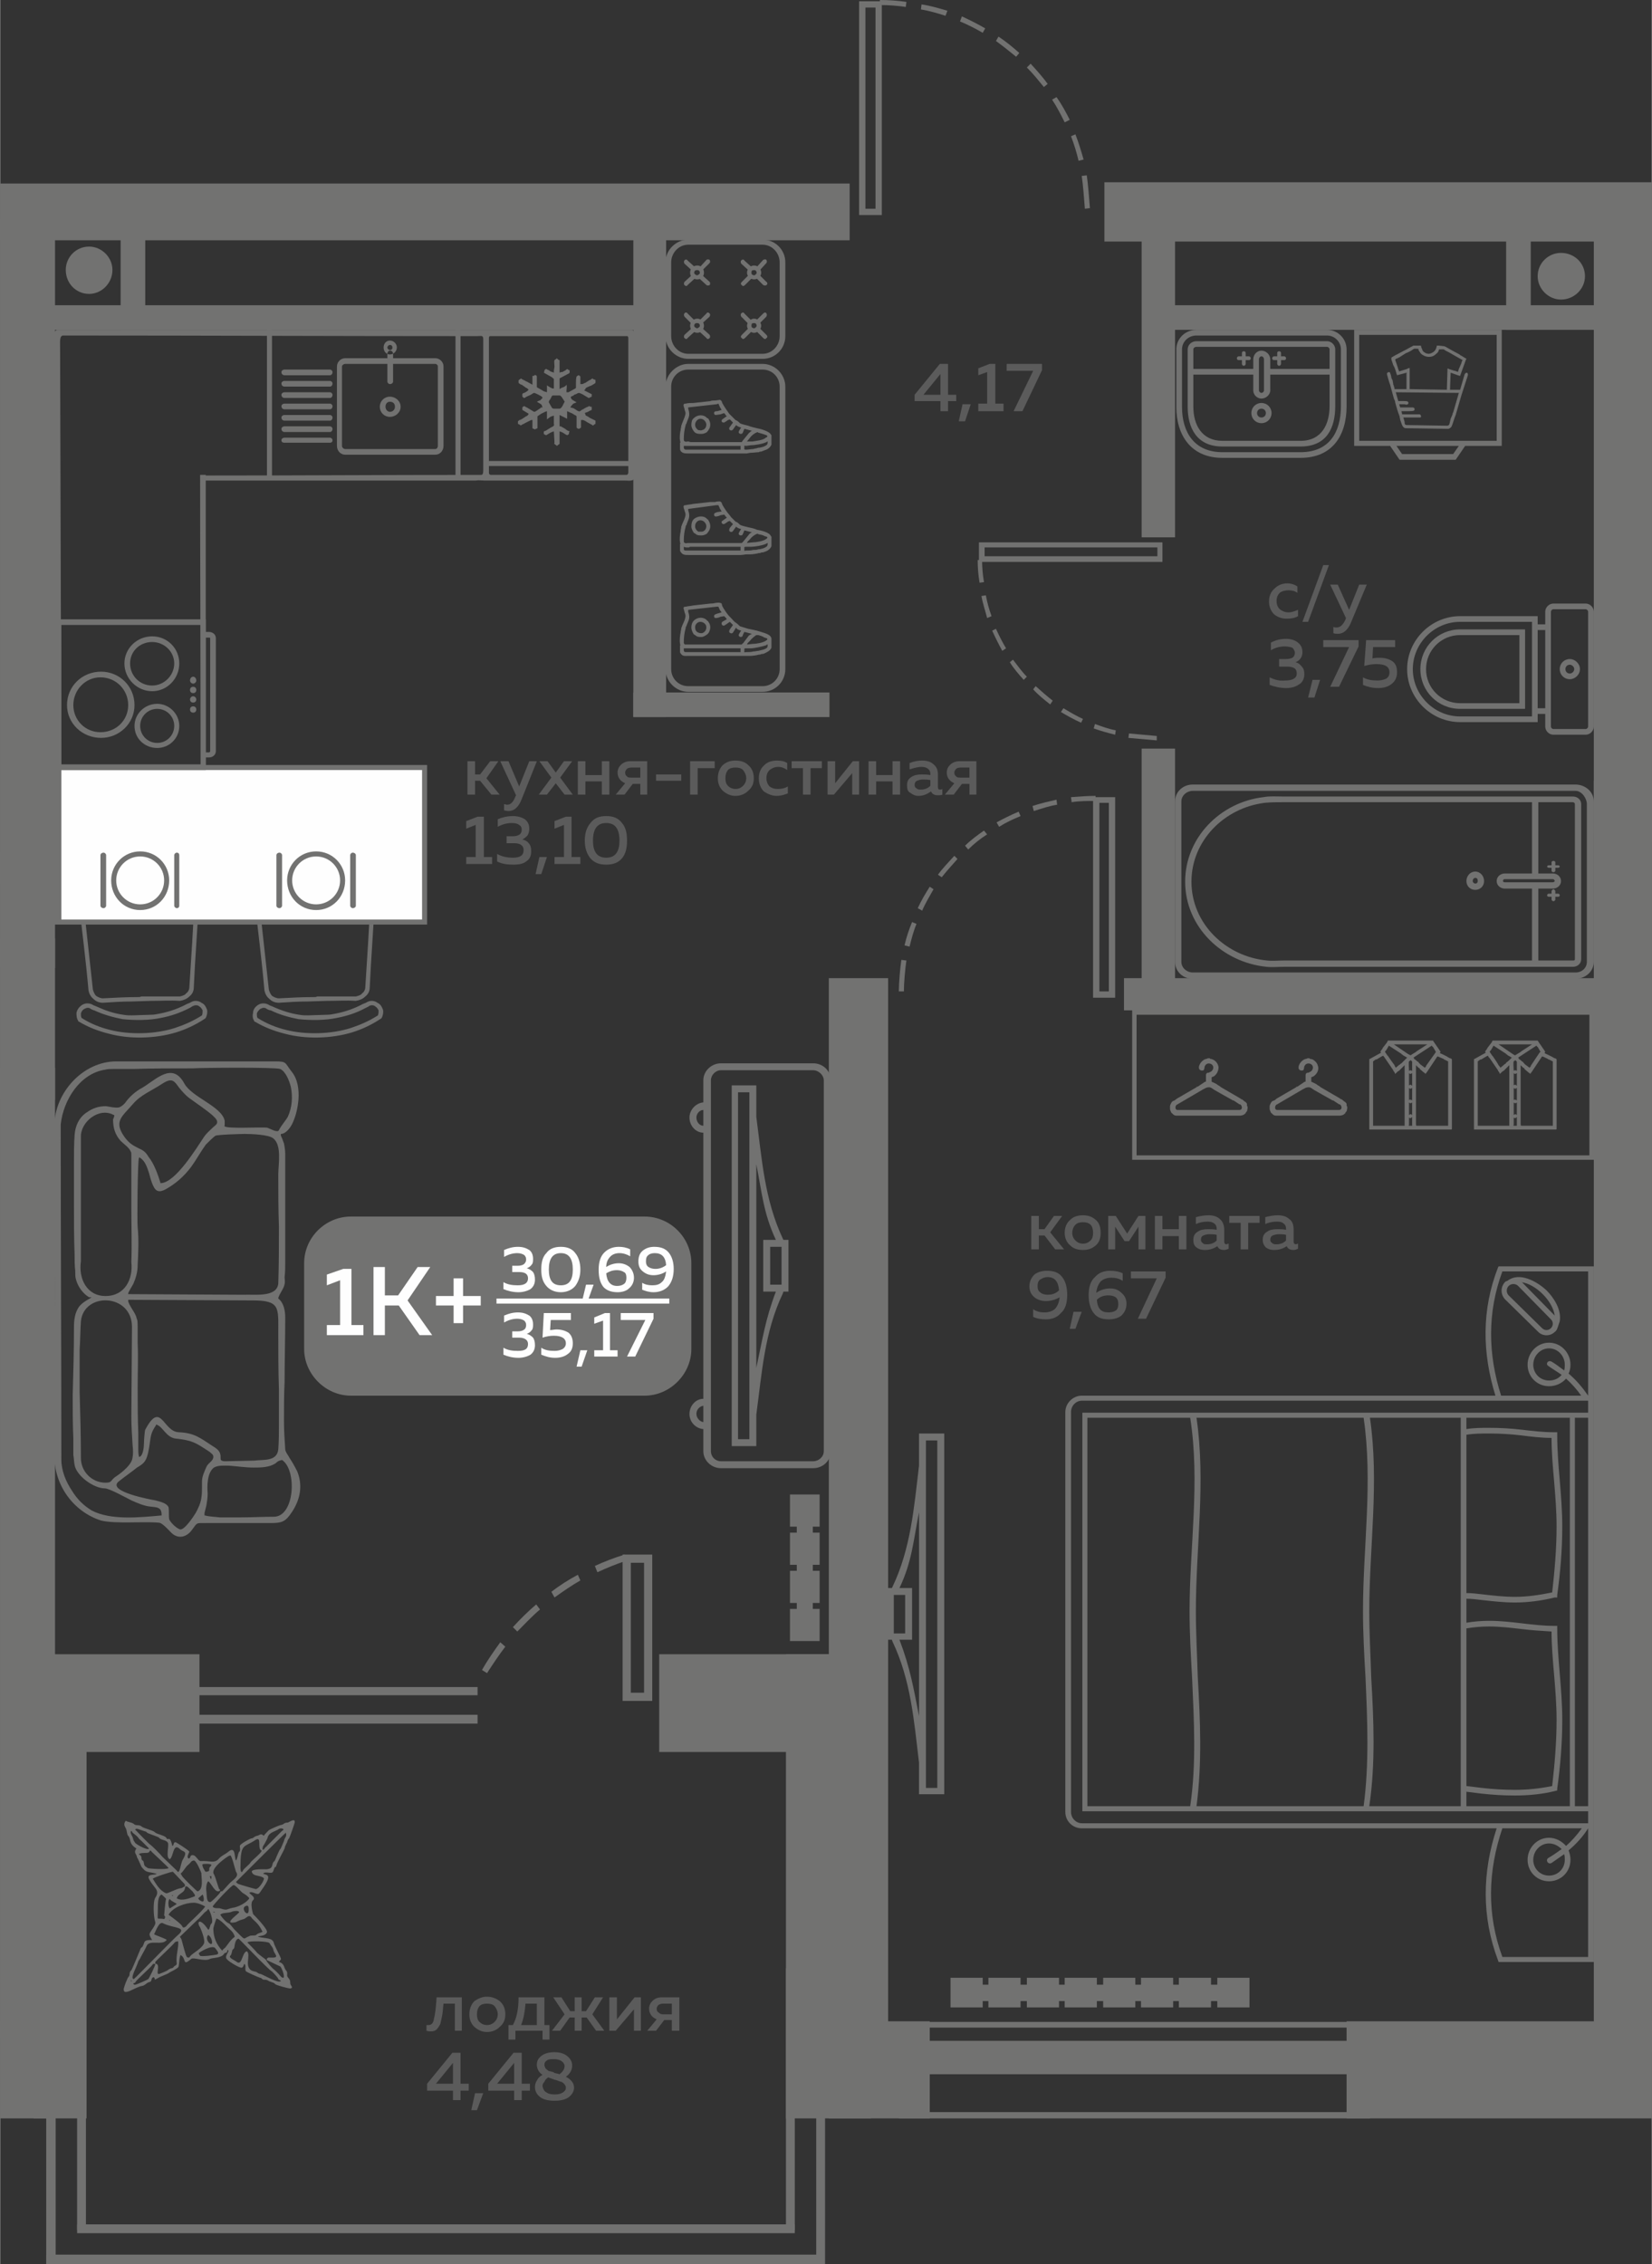 <?xml version="1.0" encoding="UTF-8"?>
<!DOCTYPE svg PUBLIC "-//W3C//DTD SVG 1.1//EN" "http://www.w3.org/Graphics/SVG/1.1/DTD/svg11.dtd">
<!-- Creator: CorelDRAW 2020 (64-Bit) -->
<svg xmlns="http://www.w3.org/2000/svg" xml:space="preserve" width="440px" height="603px" version="1.1" style="shape-rendering:geometricPrecision; text-rendering:geometricPrecision; image-rendering:optimizeQuality; fill-rule:evenodd; clip-rule:evenodd"
viewBox="0 0 26.19 35.9"
 xmlns:xlink="http://www.w3.org/1999/xlink"
 xmlns:xodm="http://www.corel.com/coreldraw/odm/2003">
 <rect x="0" y="0" width="26.19" height="35.9" fill="#333333" stroke="none"/>
 <defs>
  <style type="text/css">
   <![CDATA[
    .fil5 {fill:#FEFEFE}
    .fil0 {fill:#727271}
    .fil6 {fill:#727271}
    .fil3 {fill:#FEFEFE}
    .fil4 {fill:#FEFEFE;fill-rule:nonzero}
    .fil2 {fill:#727271;fill-rule:nonzero}
    .fil1 {fill:#5B5B5B;fill-rule:nonzero}
   ]]>
  </style>
 </defs>
 <g id="Слой_x0020_1">
  <g id="_1785450536080">
   <polygon class="fil0" points="25.27,32.54 25.27,12.38 26.19,12.38 26.19,32.54 "/>
   <polygon class="fil0" points="25.27,13.37 25.27,12.38 26.19,12.38 26.19,13.37 "/>
   <polygon class="fil0" points="14.08,15.51 13.14,15.51 13.14,32.7 14.08,32.7 "/>
   <polygon class="fil0" points="10.56,11.37 10.04,11.37 10.04,3.46 10.56,3.46 "/>
   <polygon class="fil0" points="0.87,32.31 0,32.31 0,3.46 0.87,3.46 "/>
   <polygon class="fil0" points="10.18,4.84 10.18,5.23 0.64,5.23 0.64,4.84 "/>
   <polygon class="fil0" points="1.91,3.57 2.3,3.57 2.3,5.23 1.91,5.23 "/>
   <polygon class="fil0" points="0.87,16.93 0.87,17.44 0,17.44 0,16.93 "/>
   <polygon class="fil0" points="0.87,13.5 0.87,14.01 0,14.01 0,13.5 "/>
   <polygon class="fil0" points="0.87,14.88 0.87,15.35 0,15.35 0,14.88 "/>
   <path class="fil1" d="M7.53 12.6l-0.12 0 0 -0.53 0.12 0 0 0.21 0.08 0 0.16 -0.21 0.13 0 -0.19 0.27 0.21 0.26 -0.13 0 -0.18 -0.22 -0.08 0 0 0.22zm0.7 -0.13l0.16 -0.4 0.12 0 -0.24 0.6c-0.05,0.13 -0.12,0.19 -0.21,0.19 -0.03,0 -0.05,-0.01 -0.07,-0.01l0 -0.1c0.01,0 0.03,0.01 0.05,0.01 0.06,0 0.1,-0.05 0.13,-0.13l0.01 -0.02 -0.25 -0.54 0.13 0 0.17 0.4zm0.71 -0.4l0.13 0 -0.19 0.26 0.2 0.27 -0.13 0 -0.14 -0.18 -0.14 0.18 -0.13 0 0.2 -0.27 -0.19 -0.26 0.13 0 0.13 0.18 0.13 -0.18zm0.34 0.53l-0.12 0 0 -0.53 0.12 0 0 0.22 0.26 0 0 -0.22 0.12 0 0 0.53 -0.12 0 0 -0.21 -0.26 0 0 0.21zm0.62 0l-0.14 0 0.15 -0.18c-0.04,-0.02 -0.07,-0.04 -0.09,-0.07 -0.02,-0.03 -0.03,-0.06 -0.03,-0.1 0,-0.05 0.02,-0.09 0.05,-0.12 0.04,-0.04 0.09,-0.06 0.15,-0.06l0.27 0 0 0.53 -0.11 0 0 -0.17 -0.12 0 -0.13 0.17zm0.04 -0.41c-0.02,0.02 -0.03,0.04 -0.03,0.06 0,0.03 0.01,0.05 0.03,0.06 0.01,0.02 0.04,0.02 0.07,0.02l0.14 0 0 -0.16 -0.14 0c-0.03,0 -0.06,0.01 -0.07,0.02zm0.46 0.09l0.4 0 0 0.1 -0.4 0 0 -0.1zm0.66 0.32l-0.12 0 0 -0.53 0.39 0 0 0.11 -0.27 0 0 0.42zm0.4 -0.06c-0.05,-0.05 -0.08,-0.11 -0.08,-0.2 0,-0.09 0.03,-0.16 0.08,-0.21 0.06,-0.05 0.12,-0.07 0.2,-0.07 0.08,0 0.15,0.02 0.2,0.07 0.06,0.05 0.09,0.12 0.09,0.21 0,0.09 -0.03,0.15 -0.09,0.2 -0.05,0.05 -0.12,0.08 -0.2,0.08 -0.08,0 -0.14,-0.03 -0.2,-0.08zm0.32 -0.08c0.03,-0.03 0.05,-0.07 0.05,-0.12 0,-0.05 -0.02,-0.09 -0.05,-0.13 -0.03,-0.03 -0.07,-0.04 -0.12,-0.04 -0.05,0 -0.09,0.01 -0.12,0.04 -0.03,0.04 -0.04,0.08 -0.04,0.13 0,0.05 0.01,0.09 0.04,0.12 0.03,0.03 0.07,0.05 0.12,0.05 0.05,0 0.09,-0.02 0.12,-0.05zm0.25 -0.12c0,-0.09 0.03,-0.16 0.09,-0.21 0.05,-0.05 0.12,-0.07 0.2,-0.07 0.06,0 0.12,0.01 0.16,0.04l0 0.11c-0.04,-0.03 -0.09,-0.05 -0.14,-0.05 -0.06,0 -0.1,0.02 -0.14,0.05 -0.03,0.03 -0.05,0.07 -0.05,0.13 0,0.05 0.02,0.1 0.05,0.13 0.04,0.03 0.08,0.04 0.13,0.04 0.06,0 0.11,-0.01 0.16,-0.04l0 0.11c-0.05,0.02 -0.11,0.04 -0.18,0.04 -0.07,0 -0.14,-0.03 -0.2,-0.07 -0.05,-0.05 -0.08,-0.12 -0.08,-0.21zm0.82 0.26l-0.12 0 0 -0.42 -0.18 0 0 -0.11 0.48 0 0 0.11 -0.18 0 0 0.42zm0.37 0l-0.1 0 0 -0.53 0.12 0 0 0.35 0.28 -0.35 0.1 0 0 0.53 -0.11 0 0 -0.34 -0.29 0.34zm0.67 0l-0.12 0 0 -0.53 0.12 0 0 0.22 0.26 0 0 -0.22 0.12 0 0 0.53 -0.12 0 0 -0.21 -0.26 0 0 0.21zm0.98 -0.12c0,0.03 0.01,0.04 0.03,0.04 0.01,0 0.03,0 0.04,-0.01l0 0.09c-0.02,0.01 -0.05,0.01 -0.07,0.01 -0.06,0 -0.09,-0.02 -0.11,-0.06 -0.06,0.04 -0.12,0.07 -0.2,0.07 -0.05,0 -0.09,-0.02 -0.13,-0.05 -0.04,-0.02 -0.05,-0.06 -0.05,-0.12 0,-0.06 0.02,-0.1 0.07,-0.13 0.04,-0.03 0.1,-0.04 0.16,-0.04 0.04,0 0.09,0 0.14,0.01l0 -0.02c0,-0.03 -0.01,-0.06 -0.04,-0.08 -0.02,-0.02 -0.06,-0.03 -0.1,-0.03 -0.06,0 -0.13,0.02 -0.19,0.04l0 -0.1c0.07,-0.03 0.14,-0.04 0.2,-0.04 0.08,0 0.14,0.02 0.18,0.06 0.05,0.04 0.07,0.09 0.07,0.17l0 0.19zm-0.24 -0.12c-0.03,0 -0.07,0.01 -0.09,0.02 -0.03,0.01 -0.04,0.04 -0.04,0.07 0,0.02 0.01,0.04 0.03,0.05 0.02,0.02 0.04,0.02 0.07,0.02 0.06,0 0.11,-0.02 0.15,-0.06l0 -0.09c-0.04,-0.01 -0.08,-0.01 -0.12,-0.01zm0.49 0.24l-0.14 0 0.15 -0.18c-0.04,-0.02 -0.07,-0.04 -0.09,-0.07 -0.02,-0.03 -0.03,-0.06 -0.03,-0.1 0,-0.05 0.02,-0.09 0.05,-0.12 0.04,-0.04 0.09,-0.06 0.15,-0.06l0.27 0 0 0.53 -0.11 0 0 -0.17 -0.12 0 -0.13 0.17zm0.04 -0.41c-0.02,0.02 -0.03,0.04 -0.03,0.06 0,0.03 0.01,0.05 0.03,0.06 0.01,0.02 0.04,0.02 0.07,0.02l0.14 0 0 -0.16 -0.14 0c-0.03,0 -0.06,0.01 -0.07,0.02zm-7.59 0.76l0.1 0 0 0.64 0.13 0 0 0.11 -0.41 0 0 -0.11 0.15 0 0 -0.51 -0.15 0.06 0 -0.12 0.18 -0.07zm0.82 0.19c0,0.04 -0.01,0.08 -0.03,0.11 -0.02,0.02 -0.04,0.04 -0.08,0.06 0.04,0.01 0.08,0.03 0.1,0.06 0.03,0.03 0.04,0.07 0.04,0.13 0,0.07 -0.02,0.12 -0.08,0.16 -0.05,0.04 -0.12,0.05 -0.2,0.05 -0.1,0 -0.18,-0.01 -0.26,-0.05l0 -0.12c0.07,0.04 0.15,0.06 0.25,0.06 0.12,0 0.17,-0.04 0.17,-0.12 0,-0.07 -0.05,-0.11 -0.15,-0.11l-0.12 0 0 -0.11 0.1 0c0.05,0 0.08,-0.01 0.11,-0.03 0.02,-0.02 0.03,-0.04 0.03,-0.07 0,-0.04 -0.01,-0.06 -0.04,-0.08 -0.03,-0.02 -0.06,-0.03 -0.12,-0.03 -0.07,0 -0.15,0.02 -0.22,0.06l0 -0.12c0.07,-0.03 0.15,-0.05 0.24,-0.05 0.08,0 0.14,0.02 0.19,0.05 0.05,0.04 0.07,0.09 0.07,0.15zm0.19 0.72l-0.09 0 0.06 -0.27 0.12 0 -0.09 0.27zm0.39 -0.91l0.09 0 0 0.64 0.14 0 0 0.11 -0.41 0 0 -0.11 0.15 0 0 -0.51 -0.15 0.06 0 -0.12 0.18 -0.07zm0.39 0.66c-0.06,-0.07 -0.09,-0.17 -0.09,-0.28 0,-0.12 0.03,-0.21 0.09,-0.28 0.06,-0.08 0.14,-0.11 0.25,-0.11 0.11,0 0.19,0.03 0.25,0.11 0.06,0.07 0.08,0.16 0.08,0.28 0,0.11 -0.02,0.21 -0.08,0.28 -0.06,0.07 -0.14,0.1 -0.25,0.1 -0.11,0 -0.19,-0.03 -0.25,-0.1zm0.25 -0.01c0.14,0 0.21,-0.09 0.21,-0.27 0,-0.19 -0.07,-0.28 -0.21,-0.28 -0.14,0 -0.21,0.09 -0.21,0.28 0,0.18 0.07,0.27 0.21,0.27z"/>
   <polygon class="fil0" points="17.51,3.83 17.51,2.89 26.19,2.89 26.19,3.83 "/>
   <polygon class="fil0" points="25.27,13.21 25.27,3.31 26.19,3.31 26.19,13.21 "/>
   <polygon class="fil0" points="25.62,4.84 25.62,5.23 18.43,5.23 18.43,4.84 "/>
   <polygon class="fil0" points="23.88,3.57 24.27,3.57 24.27,5.23 23.88,5.23 "/>
   <polygon class="fil0" points="18.63,8.52 18.1,8.52 18.1,3.46 18.63,3.46 "/>
   <polygon class="fil0" points="18.63,15.99 18.1,15.99 18.1,11.87 18.63,11.87 "/>
   <polygon class="fil0" points="13.15,10.98 13.15,11.37 10.04,11.37 10.04,10.98 "/>
   <polygon class="fil0" points="25.62,15.51 25.62,16.02 17.82,16.02 17.82,15.51 "/>
   <polygon class="fil0" points="0,3.81 13.47,3.81 13.47,2.91 0,2.91 "/>
   <path class="fil1" d="M16.47 19.81l-0.12 0 0 -0.53 0.12 0 0 0.21 0.09 0 0.15 -0.21 0.13 0 -0.19 0.26 0.22 0.27 -0.14 0 -0.17 -0.22 -0.09 0 0 0.22zm0.5 -0.06c-0.06,-0.05 -0.09,-0.12 -0.09,-0.2 0,-0.09 0.03,-0.16 0.09,-0.21 0.05,-0.05 0.12,-0.07 0.2,-0.07 0.08,0 0.14,0.02 0.2,0.07 0.06,0.05 0.08,0.12 0.08,0.21 0,0.08 -0.02,0.15 -0.08,0.2 -0.06,0.05 -0.12,0.07 -0.2,0.07 -0.08,0 -0.15,-0.02 -0.2,-0.07zm0.32 -0.08c0.03,-0.03 0.04,-0.07 0.04,-0.12 0,-0.05 -0.01,-0.1 -0.04,-0.13 -0.03,-0.03 -0.07,-0.04 -0.12,-0.04 -0.05,0 -0.09,0.01 -0.12,0.04 -0.03,0.03 -0.05,0.08 -0.05,0.13 0,0.05 0.02,0.09 0.05,0.12 0.03,0.03 0.07,0.05 0.12,0.05 0.05,0 0.09,-0.02 0.12,-0.05zm0.39 0.14l-0.11 0 0 -0.53 0.12 0 0.18 0.28 0.18 -0.28 0.11 0 0 0.53 -0.11 0 0 -0.36 -0.15 0.23 -0.07 0 -0.15 -0.23 0 0.36zm0.75 0l-0.12 0 0 -0.53 0.12 0 0 0.21 0.26 0 0 -0.21 0.12 0 0 0.53 -0.12 0 0 -0.21 -0.26 0 0 0.21zm0.98 -0.12c0,0.02 0.01,0.04 0.03,0.04 0.01,0 0.03,-0.01 0.04,-0.01l0 0.08c-0.02,0.01 -0.05,0.02 -0.07,0.02 -0.06,0 -0.09,-0.02 -0.11,-0.06 -0.06,0.04 -0.12,0.06 -0.2,0.06 -0.05,0 -0.09,-0.01 -0.13,-0.04 -0.04,-0.03 -0.05,-0.07 -0.05,-0.12 0,-0.06 0.02,-0.1 0.07,-0.13 0.04,-0.03 0.1,-0.04 0.16,-0.04 0.04,0 0.09,0 0.14,0.01l0 -0.02c0,-0.03 -0.01,-0.06 -0.04,-0.08 -0.02,-0.02 -0.06,-0.03 -0.1,-0.03 -0.06,0 -0.13,0.01 -0.19,0.04l0 -0.11c0.07,-0.02 0.14,-0.03 0.2,-0.03 0.08,0 0.14,0.02 0.18,0.06 0.04,0.03 0.07,0.09 0.07,0.17l0 0.19zm-0.24 -0.12c-0.03,0 -0.07,0.01 -0.09,0.02 -0.03,0.01 -0.04,0.04 -0.04,0.07 0,0.02 0.01,0.04 0.03,0.05 0.01,0.02 0.04,0.02 0.07,0.02 0.06,0 0.11,-0.02 0.15,-0.06l0 -0.09c-0.04,-0.01 -0.08,-0.01 -0.12,-0.01zm0.62 0.24l-0.12 0 0 -0.42 -0.18 0 0 -0.11 0.48 0 0 0.11 -0.18 0 0 0.42zm0.72 -0.12c0,0.02 0.01,0.04 0.04,0.04 0,0 0.02,-0.01 0.03,-0.01l0 0.08c-0.02,0.01 -0.05,0.02 -0.07,0.02 -0.06,0 -0.09,-0.02 -0.11,-0.06 -0.06,0.04 -0.12,0.06 -0.2,0.06 -0.05,0 -0.09,-0.01 -0.13,-0.04 -0.03,-0.03 -0.05,-0.07 -0.05,-0.12 0,-0.06 0.02,-0.1 0.07,-0.13 0.04,-0.03 0.1,-0.04 0.16,-0.04 0.05,0 0.09,0 0.14,0.01l0 -0.02c0,-0.03 -0.01,-0.06 -0.04,-0.08 -0.02,-0.02 -0.05,-0.03 -0.1,-0.03 -0.06,0 -0.13,0.01 -0.19,0.04l0 -0.11c0.07,-0.02 0.14,-0.03 0.2,-0.03 0.08,0 0.14,0.02 0.18,0.06 0.05,0.03 0.07,0.09 0.07,0.17l0 0.19zm-0.23 -0.12c-0.04,0 -0.08,0.01 -0.1,0.02 -0.03,0.01 -0.04,0.04 -0.04,0.07 0,0.02 0.01,0.04 0.03,0.05 0.02,0.02 0.04,0.02 0.07,0.02 0.06,0 0.11,-0.02 0.15,-0.06l0 -0.09c-0.04,-0.01 -0.08,-0.01 -0.11,-0.01zm-3.96 0.83c0,-0.08 0.03,-0.14 0.08,-0.19 0.05,-0.04 0.12,-0.06 0.2,-0.06 0.11,0 0.19,0.03 0.24,0.1 0.05,0.06 0.08,0.16 0.08,0.28 0,0.13 -0.03,0.23 -0.1,0.29 -0.06,0.07 -0.14,0.1 -0.24,0.1 -0.07,0 -0.14,-0.01 -0.2,-0.04l0 -0.12c0.06,0.04 0.12,0.05 0.18,0.05 0.07,0 0.12,-0.02 0.16,-0.05 0.04,-0.04 0.07,-0.1 0.08,-0.19 -0.07,0.04 -0.14,0.06 -0.22,0.06 -0.07,0 -0.13,-0.02 -0.18,-0.06 -0.05,-0.04 -0.08,-0.1 -0.08,-0.17zm0.29 -0.15c-0.05,0 -0.09,0.02 -0.12,0.04 -0.03,0.02 -0.04,0.06 -0.04,0.1 0,0.05 0.01,0.08 0.04,0.1 0.03,0.03 0.08,0.04 0.12,0.04 0.07,0 0.13,-0.02 0.18,-0.07 -0.01,-0.14 -0.07,-0.21 -0.18,-0.21zm0.44 0.82l-0.09 0 0.06 -0.27 0.13 0 -0.1 0.27zm0.33 -0.57c0.07,-0.05 0.15,-0.07 0.22,-0.07 0.07,0 0.13,0.02 0.18,0.07 0.05,0.04 0.08,0.1 0.08,0.17 0,0.08 -0.03,0.14 -0.08,0.19 -0.05,0.04 -0.12,0.06 -0.2,0.06 -0.11,0 -0.19,-0.03 -0.24,-0.1 -0.05,-0.06 -0.08,-0.16 -0.08,-0.28 0,-0.13 0.03,-0.23 0.1,-0.29 0.06,-0.07 0.14,-0.1 0.24,-0.1 0.07,0 0.14,0.01 0.2,0.04l0 0.12c-0.06,-0.04 -0.12,-0.05 -0.18,-0.05 -0.07,0 -0.12,0.02 -0.16,0.05 -0.04,0.04 -0.07,0.1 -0.08,0.19zm0.01 0.11c0.01,0.14 0.07,0.2 0.18,0.2 0.05,0 0.09,-0.01 0.12,-0.03 0.03,-0.02 0.04,-0.06 0.04,-0.1 0,-0.05 -0.01,-0.08 -0.04,-0.11 -0.03,-0.02 -0.07,-0.03 -0.12,-0.03 -0.07,0 -0.13,0.02 -0.18,0.07zm0.54 -0.45l0.55 0 0 0.1 -0.31 0.65 -0.13 0 0.3 -0.64 -0.41 0 0 -0.11z"/>
   <path class="fil1" d="M14.9 5.77l0.13 0 0 0.49 0.13 0 0 0.1 -0.13 0 0 0.16 -0.12 0 0 -0.16 -0.41 0 0 -0.1 0.4 -0.49zm0.01 0.49l0 -0.33 -0.27 0.33 0.27 0zm0.39 0.42l-0.1 0 0.06 -0.27 0.13 0 -0.09 0.27zm0.39 -0.91l0.09 0 0 0.63 0.13 0 0 0.12 -0.4 0 0 -0.12 0.14 0 0 -0.5 -0.14 0.05 0 -0.11 0.18 -0.07zm0.27 0l0.56 0 0 0.1 -0.31 0.65 -0.14 0 0.31 -0.64 -0.42 0 0 -0.11z"/>
   <path class="fil1" d="M20.12 9.54c0,-0.09 0.03,-0.16 0.09,-0.21 0.05,-0.05 0.12,-0.08 0.2,-0.08 0.06,0 0.12,0.02 0.16,0.05l0 0.1c-0.04,-0.03 -0.09,-0.04 -0.14,-0.04 -0.05,0 -0.1,0.01 -0.14,0.04 -0.03,0.03 -0.05,0.07 -0.05,0.13 0,0.06 0.02,0.1 0.05,0.13 0.04,0.03 0.08,0.05 0.14,0.05 0.05,0 0.1,-0.02 0.15,-0.04l0 0.1c-0.05,0.03 -0.11,0.04 -0.18,0.04 -0.07,0 -0.14,-0.02 -0.2,-0.07 -0.05,-0.05 -0.08,-0.12 -0.08,-0.2zm0.62 0.32l-0.09 0 0.33 -0.9 0.09 0 -0.33 0.9zm0.65 -0.19l0.16 -0.4 0.12 0 -0.25 0.6c-0.05,0.12 -0.12,0.18 -0.21,0.18 -0.02,0 -0.04,0 -0.07,-0.01l0 -0.1c0.02,0.01 0.04,0.01 0.05,0.01 0.06,0 0.1,-0.04 0.14,-0.12l0.01 -0.03 -0.25 -0.53 0.12 0 0.18 0.4zm-0.74 0.67c0,0.04 -0.01,0.07 -0.03,0.1 -0.02,0.03 -0.05,0.05 -0.08,0.06 0.04,0.01 0.07,0.03 0.1,0.07 0.03,0.03 0.04,0.07 0.04,0.12 0,0.07 -0.03,0.13 -0.08,0.16 -0.06,0.04 -0.12,0.06 -0.21,0.06 -0.09,0 -0.18,-0.02 -0.26,-0.05l0 -0.12c0.08,0.04 0.16,0.06 0.25,0.05 0.12,0 0.18,-0.04 0.18,-0.11 0,-0.08 -0.05,-0.11 -0.16,-0.11l-0.12 0 0 -0.12 0.11 0c0.04,0 0.08,-0.01 0.1,-0.02 0.03,-0.02 0.04,-0.05 0.04,-0.08 0,-0.03 -0.02,-0.06 -0.04,-0.08 -0.03,-0.01 -0.07,-0.02 -0.12,-0.02 -0.08,0 -0.15,0.02 -0.22,0.06l0 -0.12c0.07,-0.04 0.15,-0.06 0.24,-0.06 0.08,0 0.14,0.02 0.19,0.06 0.04,0.03 0.07,0.08 0.07,0.15zm0.19 0.72l-0.1 0 0.07 -0.28 0.12 0 -0.09 0.28zm0.14 -0.91l0.56 0 0 0.1 -0.31 0.64 -0.14 0 0.3 -0.63 -0.41 0 0 -0.11zm0.68 0l0.46 0 0 0.11 -0.35 0 -0.01 0.18c0.04,-0.01 0.08,-0.01 0.12,-0.01 0.08,0 0.14,0.02 0.19,0.05 0.06,0.04 0.08,0.1 0.08,0.18 0,0.08 -0.03,0.14 -0.08,0.18 -0.06,0.05 -0.13,0.07 -0.22,0.07 -0.09,0 -0.17,-0.02 -0.24,-0.05l0 -0.12c0.07,0.04 0.14,0.05 0.23,0.05 0.05,0 0.1,-0.01 0.14,-0.03 0.03,-0.02 0.05,-0.05 0.05,-0.1 0,-0.09 -0.07,-0.13 -0.21,-0.13 -0.06,0 -0.12,0.01 -0.19,0.03l0.03 -0.41z"/>
   <path class="fil2" d="M14.37 0.03c-0.14,-0.02 -0.28,-0.03 -0.42,-0.03l0 0.08c0.14,0 0.27,0.01 0.41,0.03l0.01 -0.08zm2.91 3.27c-0.01,-0.13 -0.03,-0.39 -0.05,-0.52l-0.08 0.01c0.02,0.13 0.04,0.38 0.05,0.52l0.08 -0.01zm-0.1 -0.77c-0.04,-0.14 -0.08,-0.27 -0.13,-0.4l-0.07 0.03c0.05,0.13 0.09,0.26 0.12,0.39l0.08 -0.02zm-0.22 -0.63c-0.06,-0.12 -0.13,-0.25 -0.21,-0.36l-0.07 0.04c0.08,0.12 0.14,0.24 0.2,0.36l0.08 -0.04zm-0.35 -0.57c-0.08,-0.11 -0.17,-0.21 -0.27,-0.32l-0.06 0.06c0.1,0.1 0.18,0.2 0.27,0.31l0.06 -0.05zm-0.45 -0.49c-0.1,-0.09 -0.21,-0.18 -0.33,-0.26l-0.04 0.07c0.11,0.08 0.21,0.16 0.32,0.25l0.05 -0.06zm-0.54 -0.39c-0.12,-0.07 -0.24,-0.13 -0.37,-0.19l-0.03 0.08c0.12,0.05 0.24,0.11 0.36,0.18l0.04 -0.07zm-0.6 -0.28c-0.14,-0.04 -0.27,-0.08 -0.41,-0.1l-0.01 0.08c0.13,0.02 0.26,0.06 0.39,0.1l0.03 -0.08z"/>
   <path class="fil0" d="M13.62 3.41l0.36 0 0 -3.39 -0.36 0 0 3.39zm0.1 -3.29l0.16 0 0 3.19 -0.16 0 0 -3.19z"/>
   <polygon class="fil0" points="26.19,32.05 21.35,32.05 21.35,33.59 26.19,33.59 "/>
   <polygon class="fil0" points="21.72,33.59 14.25,33.59 14.25,33.49 21.72,33.49 "/>
   <polygon class="fil0" points="21.72,32.15 14.25,32.15 14.25,32.06 21.72,32.06 "/>
   <polygon class="fil0" points="21.72,32.89 14.25,32.89 14.25,32.36 21.72,32.36 "/>
   <polygon class="fil0" points="14.74,32.05 13.14,32.05 13.14,33.59 14.74,33.59 "/>
   <path class="fil1" d="M7.03 31.77c-0.01,0.07 -0.01,0.13 -0.02,0.18 -0.01,0.05 -0.02,0.1 -0.03,0.14 -0.02,0.04 -0.04,0.07 -0.06,0.09 -0.02,0.02 -0.05,0.03 -0.09,0.03 -0.02,0 -0.04,0 -0.07,-0.01l0 -0.09c0.01,0 0.02,0 0.03,0 0.05,0 0.08,-0.03 0.09,-0.11 0.02,-0.07 0.03,-0.18 0.04,-0.33l0.4 0 0 0.53 -0.11 0 0 -0.43 -0.18 0zm0.49 0.37c-0.05,-0.05 -0.08,-0.11 -0.08,-0.2 0,-0.09 0.03,-0.16 0.08,-0.21 0.06,-0.04 0.12,-0.07 0.2,-0.07 0.08,0 0.15,0.03 0.2,0.07 0.06,0.05 0.09,0.12 0.09,0.21 0,0.09 -0.03,0.15 -0.09,0.2 -0.05,0.05 -0.12,0.08 -0.2,0.08 -0.08,0 -0.14,-0.03 -0.2,-0.08zm0.32 -0.08c0.03,-0.03 0.05,-0.07 0.05,-0.12 0,-0.05 -0.02,-0.09 -0.05,-0.13 -0.03,-0.03 -0.07,-0.04 -0.12,-0.04 -0.05,0 -0.09,0.01 -0.12,0.04 -0.03,0.04 -0.04,0.08 -0.04,0.13 0,0.05 0.01,0.09 0.04,0.12 0.03,0.03 0.07,0.05 0.12,0.05 0.05,0 0.09,-0.02 0.12,-0.05zm0.33 0.28l-0.11 0 0 -0.23 0.07 0c0.06,-0.11 0.09,-0.25 0.09,-0.44l0.41 0 0 0.44 0.08 0 0 0.23 -0.11 0 0 -0.14 -0.43 0 0 0.14zm0.16 -0.57c-0.01,0.13 -0.03,0.24 -0.07,0.34l0.25 0 0 -0.34 -0.18 0zm1.25 0.43l-0.13 0 -0.15 -0.21 -0.08 0 0 0.21 -0.11 0 0 -0.21 -0.08 0 -0.15 0.21 -0.13 0 0.2 -0.26 -0.18 -0.27 0.13 0 0.14 0.22 0.07 0 0 -0.22 0.11 0 0 0.22 0.07 0 0.14 -0.22 0.13 0 -0.17 0.27 0.19 0.26zm0.18 0l-0.1 0 0 -0.53 0.12 0 0 0.35 0.28 -0.35 0.1 0 0 0.53 -0.11 0 0 -0.34 -0.29 0.34zm0.64 0l-0.14 0 0.15 -0.18c-0.04,-0.02 -0.07,-0.04 -0.09,-0.07 -0.02,-0.03 -0.03,-0.06 -0.03,-0.1 0,-0.05 0.02,-0.09 0.05,-0.12 0.04,-0.04 0.09,-0.06 0.15,-0.06l0.28 0 0 0.53 -0.12 0 0 -0.17 -0.12 0 -0.13 0.17zm0.04 -0.41c-0.02,0.02 -0.03,0.04 -0.03,0.06 0,0.03 0.01,0.05 0.03,0.06 0.02,0.02 0.04,0.03 0.07,0.03l0.14 0 0 -0.17 -0.14 0c-0.03,0 -0.05,0.01 -0.07,0.02zm-3.27 0.76l0.13 0 0 0.49 0.13 0 0 0.11 -0.13 0 0 0.15 -0.12 0 0 -0.15 -0.41 0 0 -0.11 0.4 -0.49zm0.01 0.49l0 -0.33 -0.27 0.33 0.27 0zm0.38 0.42l-0.09 0 0.06 -0.27 0.13 0 -0.1 0.27zm0.58 -0.91l0.13 0 0 0.49 0.13 0 0 0.11 -0.13 0 0 0.15 -0.12 0 0 -0.15 -0.41 0 0 -0.11 0.4 -0.49zm0.01 0.49l0 -0.33 -0.27 0.33 0.27 0zm0.36 -0.3c0,-0.06 0.02,-0.1 0.07,-0.14 0.05,-0.04 0.12,-0.06 0.21,-0.06 0.08,0 0.15,0.02 0.2,0.06 0.05,0.04 0.08,0.09 0.08,0.15 0,0.07 -0.03,0.13 -0.1,0.18 0.08,0.04 0.13,0.1 0.13,0.17 0,0.06 -0.03,0.11 -0.08,0.15 -0.05,0.04 -0.13,0.06 -0.23,0.06 -0.1,0 -0.18,-0.02 -0.23,-0.06 -0.05,-0.04 -0.08,-0.09 -0.08,-0.16 0,-0.03 0.01,-0.07 0.03,-0.1 0.02,-0.04 0.05,-0.07 0.09,-0.09 -0.06,-0.04 -0.09,-0.1 -0.09,-0.16zm0.29 0.24c-0.05,-0.02 -0.08,-0.03 -0.11,-0.04 -0.03,0.02 -0.05,0.04 -0.06,0.07 -0.02,0.02 -0.03,0.04 -0.03,0.07 0.01,0.04 0.02,0.07 0.05,0.09 0.04,0.03 0.08,0.04 0.15,0.04 0.05,0 0.09,-0.01 0.12,-0.03 0.03,-0.02 0.05,-0.04 0.05,-0.07 0,-0.02 0,-0.03 -0.01,-0.04 0,-0.01 -0.01,-0.02 -0.02,-0.03 -0.01,-0.01 -0.02,-0.02 -0.04,-0.03 -0.01,0 -0.03,-0.01 -0.04,-0.01 -0.01,-0.01 -0.03,-0.01 -0.05,-0.02 0,0 0,0 0,0 0,0 -0.01,0 -0.01,0 0,0 0,0 0,0zm0.15 -0.22c0,-0.03 -0.02,-0.06 -0.05,-0.08 -0.03,-0.02 -0.07,-0.03 -0.12,-0.03 -0.05,0 -0.08,0 -0.11,0.02 -0.03,0.02 -0.04,0.04 -0.04,0.07 0,0.02 0.01,0.04 0.02,0.06 0.02,0.02 0.04,0.03 0.05,0.04 0.02,0 0.05,0.01 0.08,0.02 0.01,0.01 0.01,0.01 0.01,0.01 0.04,0.01 0.06,0.01 0.08,0.02 0.05,-0.04 0.08,-0.08 0.08,-0.13z"/>
   <polygon class="fil0" points="0.87,32.05 0,32.05 0,33.59 0.87,33.59 "/>
   <path class="fil0" d="M5.56 19.29l4.66 0c0.4,0 0.74,0.33 0.74,0.74l0 1.36c0,0.4 -0.34,0.74 -0.74,0.74l-4.66 0c-0.4,0 -0.74,-0.34 -0.74,-0.74l0 -1.36c0,-0.41 0.34,-0.74 0.74,-0.74z"/>
   <polygon class="fil3" points="7.87,20.59 10.61,20.59 10.61,20.67 7.87,20.67 "/>
   <path class="fil4" d="M5.44 20.12l0.13 0 0 0.89 0.19 0 0 0.16 -0.58 0 0 -0.16 0.21 0 0 -0.71 -0.21 0.08 0 -0.17 0.26 -0.09zm0.66 1.05l-0.18 0 0 -1.08 0.18 0 0 0.45 0.21 0 0.31 -0.45 0.2 0 -0.36 0.53 0.39 0.55 -0.2 0 -0.33 -0.47 -0.22 0 0 0.47zm1.24 -0.62l0.28 0 0 0.15 -0.28 0 0 0.28 -0.15 0 0 -0.28 -0.28 0 0 -0.15 0.28 0 0 -0.28 0.15 0 0 0.28z"/>
   <path class="fil4" d="M8.45 19.96c0,0.03 0,0.07 -0.02,0.09 -0.02,0.03 -0.05,0.05 -0.08,0.06 0.04,0.01 0.07,0.03 0.1,0.06 0.02,0.03 0.03,0.07 0.03,0.12 0,0.06 -0.02,0.11 -0.07,0.15 -0.05,0.03 -0.12,0.05 -0.19,0.05 -0.09,0 -0.17,-0.02 -0.24,-0.05l0 -0.11c0.07,0.04 0.14,0.05 0.23,0.05 0.11,0 0.16,-0.04 0.16,-0.11 0,-0.07 -0.05,-0.1 -0.14,-0.1l-0.11 0 0 -0.1 0.09 0c0.04,0 0.08,-0.01 0.1,-0.03 0.02,-0.02 0.03,-0.04 0.03,-0.07 0,-0.03 -0.01,-0.05 -0.03,-0.07 -0.03,-0.02 -0.07,-0.03 -0.11,-0.03 -0.07,0 -0.14,0.02 -0.21,0.06l0 -0.11c0.07,-0.03 0.14,-0.05 0.22,-0.05 0.08,0 0.13,0.02 0.18,0.05 0.04,0.03 0.06,0.08 0.06,0.14zm0.21 0.43c-0.06,-0.07 -0.08,-0.15 -0.08,-0.26 0,-0.11 0.02,-0.2 0.08,-0.26 0.05,-0.07 0.13,-0.1 0.23,-0.1 0.1,0 0.18,0.03 0.23,0.1 0.05,0.06 0.08,0.15 0.08,0.26 0,0.11 -0.03,0.19 -0.08,0.26 -0.05,0.06 -0.13,0.1 -0.23,0.1 -0.1,0 -0.18,-0.04 -0.23,-0.1zm0.23 -0.01c0.13,0 0.19,-0.08 0.19,-0.25 0,-0.17 -0.06,-0.26 -0.19,-0.26 -0.13,0 -0.19,0.09 -0.19,0.26 0,0.17 0.06,0.25 0.19,0.25zm0.43 0.24l-0.09 0 0.06 -0.25 0.12 0 -0.09 0.25zm0.29 -0.53c0.06,-0.04 0.13,-0.06 0.2,-0.06 0.06,0 0.12,0.02 0.17,0.06 0.04,0.04 0.07,0.1 0.07,0.17 0,0.07 -0.03,0.13 -0.08,0.17 -0.04,0.04 -0.11,0.06 -0.18,0.06 -0.1,0 -0.18,-0.03 -0.23,-0.09 -0.05,-0.07 -0.07,-0.15 -0.07,-0.27 0,-0.12 0.03,-0.21 0.09,-0.27 0.06,-0.06 0.14,-0.09 0.23,-0.09 0.06,0 0.12,0.01 0.18,0.04l0 0.11c-0.05,-0.03 -0.11,-0.05 -0.17,-0.05 -0.06,0 -0.11,0.02 -0.14,0.05 -0.04,0.04 -0.07,0.09 -0.07,0.17zm0 0.1c0.01,0.13 0.07,0.2 0.17,0.2 0.05,0 0.08,-0.01 0.11,-0.03 0.03,-0.02 0.04,-0.06 0.04,-0.1 0,-0.04 -0.01,-0.08 -0.04,-0.09 -0.03,-0.02 -0.07,-0.03 -0.11,-0.03 -0.07,0 -0.12,0.02 -0.17,0.05zm0.51 -0.19c0,-0.07 0.02,-0.13 0.07,-0.17 0.05,-0.04 0.11,-0.06 0.18,-0.06 0.11,0 0.18,0.03 0.23,0.09 0.05,0.06 0.08,0.15 0.08,0.26 0,0.12 -0.03,0.21 -0.09,0.28 -0.06,0.06 -0.14,0.09 -0.23,0.09 -0.07,0 -0.13,-0.02 -0.18,-0.04l0 -0.11c0.05,0.03 0.1,0.04 0.16,0.04 0.06,0 0.11,-0.01 0.15,-0.05 0.04,-0.03 0.06,-0.09 0.07,-0.17 -0.06,0.04 -0.13,0.06 -0.2,0.06 -0.07,0 -0.12,-0.02 -0.17,-0.06 -0.05,-0.04 -0.07,-0.09 -0.07,-0.16zm0.26 -0.13c-0.04,0 -0.08,0.01 -0.1,0.03 -0.03,0.02 -0.04,0.05 -0.04,0.1 0,0.04 0.01,0.07 0.04,0.09 0.03,0.02 0.07,0.03 0.11,0.03 0.06,0 0.12,-0.02 0.17,-0.06 -0.01,-0.13 -0.07,-0.19 -0.18,-0.19z"/>
   <path class="fil4" d="M8.45 21c0,0.03 0,0.07 -0.02,0.09 -0.02,0.03 -0.05,0.05 -0.08,0.06 0.04,0.01 0.07,0.03 0.1,0.06 0.02,0.03 0.03,0.07 0.03,0.12 0,0.06 -0.02,0.11 -0.07,0.15 -0.05,0.03 -0.12,0.05 -0.19,0.05 -0.09,0 -0.17,-0.02 -0.24,-0.05l0 -0.11c0.07,0.04 0.14,0.05 0.23,0.05 0.11,0 0.16,-0.03 0.16,-0.11 0,-0.06 -0.05,-0.1 -0.14,-0.1l-0.11 0 0 -0.1 0.09 0c0.04,0 0.08,-0.01 0.1,-0.03 0.02,-0.01 0.03,-0.04 0.03,-0.07 0,-0.03 -0.01,-0.05 -0.03,-0.07 -0.03,-0.02 -0.07,-0.03 -0.11,-0.03 -0.07,0 -0.14,0.02 -0.21,0.06l0 -0.11c0.07,-0.03 0.14,-0.05 0.22,-0.05 0.08,0 0.13,0.02 0.18,0.05 0.04,0.03 0.06,0.08 0.06,0.14zm0.17 -0.18l0.43 0 0 0.11 -0.32 0 -0.01 0.16c0.03,0 0.07,-0.01 0.1,-0.01 0.08,0 0.14,0.02 0.19,0.05 0.05,0.04 0.07,0.1 0.07,0.17 0,0.07 -0.02,0.13 -0.08,0.17 -0.05,0.04 -0.12,0.06 -0.2,0.06 -0.08,0 -0.15,-0.02 -0.22,-0.05l0 -0.11c0.06,0.04 0.13,0.05 0.21,0.05 0.05,0 0.09,-0.01 0.13,-0.03 0.03,-0.02 0.05,-0.05 0.05,-0.09 0,-0.08 -0.07,-0.12 -0.19,-0.12 -0.06,0 -0.12,0.01 -0.18,0.03l0.02 -0.39zm0.6 0.85l-0.08 0 0.06 -0.26 0.11 0 -0.09 0.26zm0.37 -0.85l0.08 0 0 0.59 0.12 0 0 0.1 -0.37 0 0 -0.1 0.14 0 0 -0.47 -0.14 0.05 0 -0.1 0.17 -0.07zm0.25 0l0.52 0 0 0.09 -0.29 0.6 -0.13 0 0.29 -0.58 -0.39 0 0 -0.11z"/>
   <path class="fil0" d="M1.04 4.28c0,-0.2 0.16,-0.37 0.37,-0.37 0.2,0 0.37,0.17 0.37,0.37 0,0.21 -0.17,0.38 -0.37,0.38 -0.21,0 -0.37,-0.17 -0.37,-0.38z"/>
   <path class="fil0" d="M24.75 4.01c0.21,0 0.38,0.16 0.38,0.37 0,0.2 -0.17,0.37 -0.38,0.37 -0.2,0 -0.37,-0.17 -0.37,-0.37 0,-0.21 0.17,-0.37 0.37,-0.37z"/>
   <path class="fil0" d="M23.53 13.97c0,-0.08 -0.06,-0.15 -0.14,-0.15 -0.08,0 -0.14,0.07 -0.14,0.15 0,0.08 0.06,0.14 0.14,0.14 0.08,0 0.14,-0.06 0.14,-0.14zm-3.45 1.36c0.09,0.01 0.18,0 0.27,0l4.59 0c0.07,0 0.13,-0.05 0.13,-0.12l0 -2.46c0,-0.07 -0.06,-0.12 -0.13,-0.12l-4.59 0c-0.11,0 -0.21,-0.01 -0.32,0.01 -0.68,0.08 -1.24,0.64 -1.24,1.34 0,0.72 0.59,1.28 1.29,1.35zm-0.03 -2.6c0.1,-0.01 0.19,-0.01 0.29,-0.01l3.95 0 0 1.13 -0.43 0c-0.07,0 -0.13,0.05 -0.13,0.12 0,0.07 0.06,0.12 0.13,0.12l0.43 0 0 1.14 -3.94 0c-0.09,0 -0.17,0.01 -0.26,0 -0.65,-0.06 -1.2,-0.58 -1.2,-1.25 0,-0.65 0.52,-1.17 1.16,-1.25zm4.34 -0.01l0.55 0c0.01,0 0.03,0.01 0.03,0.03l0 2.46c0,0.02 -0.02,0.02 -0.03,0.02l-0.55 0 0 -1.14 0.23 0c0.07,0 0.13,-0.05 0.13,-0.12 0,-0.07 -0.06,-0.12 -0.13,-0.12l-0.23 0 0 -1.13zm-5.48 2.8c1.95,0 4.12,0 6.07,0 0.15,0 0.29,-0.11 0.29,-0.27l0 -2.54c0,-0.16 -0.14,-0.27 -0.29,-0.27 -1.95,0 -4.12,0 -6.07,0 -0.15,0 -0.28,0.11 -0.28,0.27l0 2.54c0,0.16 0.13,0.27 0.28,0.27zm0 -2.98c1.95,0 4.12,0 6.07,0 0.1,0 0.18,0.12 0.18,0.21l0 2.5c0,0.1 -0.08,0.17 -0.18,0.17 -1.95,0 -4.12,0 -6.07,0 -0.09,0 -0.18,-0.07 -0.18,-0.17l0 -2.54c0,-0.1 0.09,-0.17 0.18,-0.17zm5.65 1.22l0.04 0 0 0.05c0,0.01 0.02,0.02 0.03,0.02l0 0c0.01,0 0.03,-0.01 0.03,-0.02l0 -0.05 0.04 0c0.02,0 0.03,-0.01 0.03,-0.02l0 0c0,-0.01 -0.01,-0.02 -0.03,-0.02l-0.04 0 0 -0.05c0,-0.01 -0.02,-0.02 -0.03,-0.02l0 0c-0.01,0 -0.03,0.01 -0.03,0.02l0 0.05 -0.04 0c-0.02,0 -0.03,0.01 -0.03,0.02l0 0c0,0.01 0.01,0.02 0.03,0.02zm0 0.46l0.04 0 0 0.04c0,0.02 0.02,0.03 0.03,0.03l0 0c0.01,0 0.03,-0.01 0.03,-0.03l0 -0.04 0.04 0c0.02,0 0.03,-0.01 0.03,-0.02l0 0c0,-0.02 -0.01,-0.03 -0.03,-0.03l-0.04 0 0 -0.04c0,-0.01 -0.02,-0.03 -0.03,-0.03l0 0c-0.01,0 -0.03,0.02 -0.03,0.03l0 0.04 -0.04 0c-0.02,0 -0.03,0.01 -0.03,0.03l0 0c0,0.01 0.01,0.02 0.03,0.02zm0.09 -0.25c0,0.01 -0.02,0.02 -0.03,0.02l-0.76 0c-0.02,0 -0.03,-0.01 -0.03,-0.02 0,-0.02 0.01,-0.03 0.03,-0.03l0.76 0c0.01,0 0.03,0.01 0.03,0.03zm-1.22 0c0,0.02 -0.01,0.04 -0.04,0.04 -0.02,0 -0.04,-0.02 -0.04,-0.04 0,-0.03 0.02,-0.05 0.04,-0.05 0.03,0 0.04,0.02 0.04,0.05z"/>
   <path class="fil0" d="M10.64 4.16l0 1.17c0,0.15 0.12,0.28 0.27,0.28l1.18 0c0.15,0 0.27,-0.13 0.27,-0.28l0 -1.17c0,-0.15 -0.12,-0.28 -0.27,-0.28l-1.18 0c-0.15,0 -0.27,0.13 -0.27,0.28zm-0.09 0l0 1.17c0,0.2 0.17,0.36 0.36,0.36l1.18 0c0.2,0 0.36,-0.16 0.36,-0.36l0 -1.17c0,-0.2 -0.16,-0.36 -0.36,-0.36l-1.18 0c-0.19,0 -0.36,0.16 -0.36,0.36z"/>
   <path class="fil0" d="M11.13 4.24c-0.04,-0.04 -0.11,-0.04 -0.16,0 -0.04,0.05 -0.04,0.12 0,0.16 0.05,0.04 0.12,0.04 0.16,0 0.04,-0.04 0.04,-0.11 0,-0.16zm-0.05 0.05c-0.02,-0.01 -0.04,-0.01 -0.06,0 -0.02,0.02 -0.02,0.05 0,0.06 0.02,0.02 0.04,0.02 0.06,0 0.02,-0.01 0.02,-0.04 0,-0.06z"/>
   <path class="fil0" d="M11.25 4.47l-0.11 -0.1c-0.01,-0.02 -0.03,-0.02 -0.05,0l0 0c-0.01,0.01 -0.01,0.03 0,0.05l0.11 0.1c0.01,0.01 0.03,0.01 0.05,0l0 0c0.01,-0.01 0.01,-0.04 0,-0.05zm-0.35 0.05l0.11 -0.1c0.01,-0.02 0.01,-0.04 0,-0.05l0 0c-0.02,-0.02 -0.04,-0.02 -0.05,0l-0.11 0.1c-0.01,0.02 -0.01,0.04 0,0.05l0 0c0.02,0.02 0.04,0.02 0.05,0zm0.3 -0.4l-0.1 0.11c-0.02,0.01 -0.02,0.03 0,0.05l0 0c0.01,0.01 0.03,0.01 0.04,0l0.11 -0.11c0.01,-0.01 0.01,-0.03 0,-0.05l0 0c-0.02,-0.01 -0.04,-0.01 -0.05,0zm-0.35 0.06l0.11 0.1c0.01,0.02 0.03,0.02 0.05,0l0 0c0.01,-0.01 0.01,-0.03 0,-0.05l-0.11 -0.1c-0.01,-0.02 -0.04,-0.02 -0.05,0l0 0c-0.01,0.01 -0.01,0.03 0,0.05z"/>
   <path class="fil0" d="M11.13 5.09c-0.04,-0.05 -0.11,-0.05 -0.16,0 -0.04,0.04 -0.04,0.11 0,0.15 0.05,0.05 0.12,0.05 0.16,0 0.04,-0.04 0.04,-0.11 0,-0.15zm-0.05 0.04c-0.02,-0.01 -0.04,-0.01 -0.06,0 -0.02,0.02 -0.02,0.05 0,0.06 0.02,0.02 0.04,0.02 0.06,0 0.02,-0.01 0.02,-0.04 0,-0.06z"/>
   <path class="fil0" d="M11.25 5.31l-0.11 -0.1c-0.01,-0.02 -0.03,-0.02 -0.05,0l0 0c-0.01,0.01 -0.01,0.03 0,0.05l0.11 0.1c0.01,0.02 0.03,0.02 0.05,0l0 0c0.01,-0.01 0.01,-0.03 0,-0.05zm-0.35 0.05l0.11 -0.1c0.01,-0.02 0.01,-0.04 0,-0.05l0 0c-0.02,-0.02 -0.04,-0.02 -0.05,0l-0.11 0.1c-0.01,0.02 -0.01,0.04 0,0.05l0 0c0.02,0.02 0.04,0.02 0.05,0zm0.3 -0.39l-0.1 0.1c-0.02,0.01 -0.02,0.03 0,0.05l0 0c0.01,0.01 0.03,0.01 0.04,0l0.11 -0.1c0.01,-0.02 0.01,-0.04 0,-0.05l0 0c-0.02,-0.02 -0.04,-0.02 -0.05,0zm-0.35 0.05l0.11 0.11c0.01,0.01 0.03,0.01 0.05,0l0 0c0.01,-0.02 0.01,-0.04 0,-0.05l-0.11 -0.11c-0.01,-0.02 -0.04,-0.02 -0.05,0l0 0c-0.01,0.01 -0.01,0.03 0,0.05z"/>
   <path class="fil0" d="M12.03 4.24c-0.04,-0.04 -0.11,-0.04 -0.15,0 -0.05,0.05 -0.05,0.12 0,0.16 0.04,0.04 0.11,0.04 0.15,0 0.05,-0.04 0.05,-0.11 0,-0.16zm-0.05 0.05c-0.01,-0.01 -0.04,-0.01 -0.06,0 -0.01,0.02 -0.01,0.05 0,0.06 0.02,0.02 0.05,0.02 0.06,0 0.02,-0.01 0.02,-0.04 0,-0.06z"/>
   <path class="fil0" d="M12.15 4.47l-0.1 -0.1c-0.02,-0.02 -0.04,-0.02 -0.05,0l0 0c-0.02,0.01 -0.02,0.03 0,0.05l0.1 0.1c0.02,0.01 0.04,0.01 0.05,0l0 0c0.02,-0.01 0.02,-0.04 0,-0.05zm-0.34 0.05l0.1 -0.1c0.02,-0.02 0.02,-0.04 0,-0.05l0 0c-0.01,-0.02 -0.03,-0.02 -0.05,0l-0.1 0.1c-0.02,0.02 -0.02,0.04 0,0.05l0 0c0.01,0.02 0.03,0.02 0.05,0zm0.29 -0.4l-0.1 0.11c-0.01,0.01 -0.01,0.03 0,0.05l0 0c0.01,0.01 0.04,0.01 0.05,0l0.1 -0.11c0.01,-0.01 0.01,-0.03 0,-0.05l0 0c-0.01,-0.01 -0.03,-0.01 -0.05,0zm-0.35 0.06l0.11 0.1c0.02,0.02 0.04,0.02 0.05,0l0 0c0.02,-0.01 0.02,-0.03 0,-0.05l-0.11 -0.1c-0.01,-0.02 -0.03,-0.02 -0.05,0l0 0c-0.01,0.01 -0.01,0.03 0,0.05z"/>
   <path class="fil0" d="M12.03 5.09c-0.04,-0.05 -0.11,-0.05 -0.15,0 -0.05,0.04 -0.05,0.11 0,0.15 0.04,0.05 0.11,0.05 0.15,0 0.05,-0.04 0.05,-0.11 0,-0.15zm-0.05 0.04c-0.01,-0.01 -0.04,-0.01 -0.06,0 -0.01,0.02 -0.01,0.05 0,0.06 0.02,0.02 0.05,0.02 0.06,0 0.02,-0.01 0.02,-0.04 0,-0.06z"/>
   <path class="fil0" d="M12.15 5.31l-0.1 -0.1c-0.02,-0.02 -0.04,-0.02 -0.05,0l0 0c-0.02,0.01 -0.02,0.03 0,0.05l0.1 0.1c0.02,0.02 0.04,0.02 0.05,0l0 0c0.02,-0.01 0.02,-0.03 0,-0.05zm-0.34 0.05l0.1 -0.1c0.02,-0.02 0.02,-0.04 0,-0.05l0 0c-0.01,-0.02 -0.03,-0.02 -0.05,0l-0.1 0.1c-0.02,0.02 -0.02,0.04 0,0.05l0 0c0.01,0.02 0.03,0.02 0.05,0zm0.29 -0.39l-0.1 0.1c-0.01,0.01 -0.01,0.03 0,0.05l0 0c0.01,0.01 0.04,0.01 0.05,0l0.1 -0.1c0.01,-0.02 0.01,-0.04 0,-0.05l0 0c-0.01,-0.02 -0.03,-0.02 -0.05,0zm-0.35 0.05l0.11 0.11c0.02,0.01 0.04,0.01 0.05,0l0 0c0.02,-0.02 0.02,-0.04 0,-0.05l-0.11 -0.11c-0.01,-0.02 -0.03,-0.02 -0.05,0l0 0c-0.01,0.01 -0.01,0.03 0,0.05z"/>
   <path class="fil0" d="M10.64 10.61l0 -4.48c0,-0.15 0.12,-0.27 0.27,-0.27l1.18 0c0.15,0 0.27,0.12 0.27,0.27l0 4.48c0,0.15 -0.12,0.27 -0.27,0.27l-1.18 0c-0.15,0 -0.27,-0.12 -0.27,-0.27zm-0.09 0l0 -4.48c0,-0.19 0.17,-0.36 0.36,-0.36l1.18 0c0.2,0 0.36,0.17 0.36,0.36l0 4.48c0,0.2 -0.16,0.36 -0.36,0.36l-1.18 0c-0.19,0 -0.36,-0.16 -0.36,-0.36z"/>
   <path class="fil0" d="M10.84 8.71l0 -0.04c0.01,0 0.02,0.01 0.04,0.01 0.01,0 0.03,0 0.04,0 0.01,0 0.01,-0.01 0.02,-0.01l0.8 0c0,0 0,0 0,0.01l0 0.05 -0.87 0c-0.02,0 -0.03,-0.01 -0.03,-0.02zm0.96 0.02l0 -0.05c0,-0.01 0.01,-0.01 0.03,-0.01 0.01,0 0.06,0 0.07,0 0.06,0 0.19,-0.02 0.25,-0.05 0,0 0.01,-0.01 0.02,-0.01 0,0.02 0,0.04 -0.01,0.05 -0.03,0.03 -0.1,0.05 -0.14,0.05 -0.02,0.01 -0.05,0.01 -0.08,0.01 -0.03,0.01 -0.08,0.01 -0.11,0.01 -0.02,0 -0.03,0.01 -0.03,0zm0.04 -0.12c0,0 0.01,-0.01 0.01,-0.02l0.04 -0.04c0.02,-0.03 0.07,-0.07 0.1,-0.08 0.02,-0.01 0.02,-0.01 0.03,0 0.04,0.01 0.07,0.01 0.1,0.03 0.04,0.01 0.07,0.02 0.02,0.05 -0.04,0.03 -0.15,0.05 -0.21,0.05l-0.09 0.01zm-0.48 -0.6c0.01,0 0.02,0 0.03,0 0,0.01 0.02,0.04 0.02,0.05l0.03 0.05 -0.07 0.01c-0.02,0.01 -0.05,0.01 -0.05,0.04 0,0.02 0.01,0.03 0.03,0.03 0.01,0 0.06,-0.01 0.07,-0.02l0.06 -0.01c0,0 0.01,0.01 0.01,0.01 0.01,0.01 0.01,0.01 0.01,0.02 0.01,0 0.02,0.01 0.02,0.02l-0.07 0.05c-0.02,0.01 -0.01,0.05 0.02,0.05l0.01 0c0,0 0.05,-0.03 0.06,-0.04l0.03 -0.01 0.05 0.05 -0.05 0.06c-0.01,0.02 -0.01,0.02 -0.01,0.04 0,0.02 0.04,0.04 0.06,0.01l0.05 -0.07 0.01 0.01c0.03,0.02 0.04,0.02 0.07,0.03 -0.01,0.01 -0.04,0.06 -0.04,0.07 0,0.02 0.02,0.03 0.03,0.03 0.03,0 0.03,-0.01 0.04,-0.03l0.02 -0.05c0.01,0 0.11,0.03 0.12,0.03 0,0 0,0 0,0 -0.02,0.01 -0.04,0.02 -0.05,0.04l-0.09 0.11c-0.01,0.01 -0.02,0.02 -0.02,0.02l-0.81 0c-0.01,0 -0.03,0 -0.04,0 -0.02,0 -0.04,0.01 -0.05,0 -0.01,0 -0.02,-0.01 -0.02,-0.03 0,-0.09 0.01,-0.16 0.03,-0.23 0,-0.01 0,-0.02 0.01,-0.02 0.03,-0.1 0.07,-0.12 0.03,-0.24 0,-0.01 0,-0.02 0,-0.02l0.45 -0.06zm-0.58 0.63l0 0.08 0 0c0,0.01 0,0.02 0.01,0.03 0.03,0.05 0.07,0.05 0.12,0.05l0.83 0c0.04,0 0.07,-0.01 0.1,-0.01l0.05 0c0.04,0 0.11,-0.01 0.14,-0.02 0.01,0 0.03,0 0.04,-0.01 0.02,0 0.03,0 0.05,-0.01 0.04,-0.01 0.09,-0.04 0.11,-0.09l0 0 0 -0.15c0,0 0,0 0,0l-0.01 -0.01c-0.02,-0.06 -0.16,-0.09 -0.22,-0.1 -0.04,-0.02 -0.09,-0.03 -0.14,-0.04 -0.03,-0.01 -0.1,-0.02 -0.13,-0.04 -0.02,-0.02 -0.04,-0.04 -0.07,-0.05 -0.02,-0.02 -0.05,-0.05 -0.07,-0.07l-0.03 -0.04c-0.03,-0.03 -0.09,-0.12 -0.11,-0.16l-0.01 -0.03c-0.01,-0.01 -0.02,-0.02 -0.03,-0.02 0,0 -0.06,0 -0.07,0.01 -0.03,0 -0.06,0 -0.08,0l-0.27 0.03c-0.04,0.01 -0.08,0.01 -0.12,0.02 -0.02,0 -0.02,0 -0.03,0.01 -0.01,0.01 0,0.02 0,0.04 0.01,0.02 0.01,0.04 0.02,0.06 0.01,0.03 0.01,0.05 0,0.08 -0.01,0.04 -0.04,0.09 -0.06,0.15 0,0.03 -0.01,0.04 -0.01,0.08 -0.01,0.03 -0.02,0.13 -0.01,0.16 0,0.02 0,0.02 0.01,0.03 -0.01,0 -0.01,0.01 -0.01,0.01l0 0.01c0,0 0,0 0,0zm0.24 -0.29l0 -0.01c0,-0.05 0.04,-0.09 0.08,-0.09 0.04,0 0.07,0.02 0.09,0.06 0.02,0.04 0,0.11 -0.06,0.12 -0.02,0 -0.04,0 -0.06,0 -0.03,-0.02 -0.05,-0.05 -0.05,-0.08zm-0.06 0c0,0.03 0.02,0.07 0.04,0.1 0.01,0 0.01,0.01 0.02,0.01 0.03,0.03 0.06,0.03 0.1,0.03 0.03,0 0.06,-0.01 0.09,-0.03l0.01 -0.02c0.01,0 0.01,-0.01 0.01,-0.01 0.04,-0.05 0.04,-0.12 0,-0.18 0,-0.01 -0.01,-0.01 -0.02,-0.02 -0.05,-0.06 -0.15,-0.05 -0.21,0 -0.03,0.03 -0.04,0.07 -0.04,0.12z"/>
   <path class="fil0" d="M10.84 7.1l0 -0.03c0.01,0 0.02,0 0.04,0 0.01,0 0.03,0 0.04,0 0.01,0 0.01,0 0.02,0l0.8 0c0,0 0,0 0,0l0 0.06 -0.87 0c-0.02,0 -0.03,-0.02 -0.03,-0.03zm0.96 0.02l0 -0.05c0,-0.01 0.01,0 0.03,0 0.01,0 0.06,-0.01 0.07,-0.01 0.06,0 0.19,-0.02 0.25,-0.05 0,0 0.01,-0.01 0.02,-0.01 0,0.02 0,0.04 -0.01,0.05 -0.03,0.03 -0.1,0.05 -0.14,0.05 -0.02,0.01 -0.05,0.01 -0.08,0.02 -0.03,0 -0.08,0.01 -0.11,0.01 -0.02,0 -0.03,0 -0.03,-0.01zm0.04 -0.12c0,0 0.01,-0.01 0.01,-0.01l0.04 -0.05c0.02,-0.03 0.07,-0.07 0.1,-0.08 0.02,-0.01 0.02,-0.01 0.03,0 0.04,0.01 0.07,0.02 0.1,0.03 0.04,0.01 0.07,0.03 0.02,0.05 -0.04,0.04 -0.15,0.05 -0.21,0.06l-0.09 0zm-0.48 -0.59c0.01,0 0.02,-0.01 0.03,-0.01 0,0.01 0.02,0.04 0.02,0.05l0.03 0.05 -0.07 0.02c-0.02,0 -0.05,0 -0.05,0.03 0,0.02 0.01,0.03 0.03,0.03 0.01,0 0.06,-0.01 0.07,-0.01l0.06 -0.02c0,0.01 0.01,0.01 0.01,0.01 0.01,0.01 0.01,0.01 0.01,0.02 0.01,0.01 0.02,0.01 0.02,0.02l-0.07 0.05c-0.02,0.02 -0.01,0.05 0.02,0.05l0.01 0c0,0 0.05,-0.03 0.06,-0.04l0.03 -0.01 0.05 0.05 -0.05 0.07c-0.01,0.01 -0.01,0.01 -0.01,0.03 0,0.02 0.04,0.04 0.06,0.01l0.05 -0.07 0.01 0.01c0.03,0.02 0.04,0.02 0.07,0.03 -0.01,0.01 -0.04,0.06 -0.04,0.07 0,0.02 0.02,0.03 0.03,0.03 0.03,0 0.03,-0.01 0.04,-0.03l0.02 -0.05c0.01,0 0.11,0.03 0.12,0.03 0,0 0,0 0,0 -0.02,0.01 -0.04,0.03 -0.05,0.04l-0.09 0.11c-0.01,0.01 -0.02,0.03 -0.02,0.03l-0.81 0c-0.01,0 -0.03,-0.01 -0.04,-0.01 -0.02,0 -0.04,0.01 -0.05,0 -0.01,0 -0.02,-0.01 -0.02,-0.03 0,-0.09 0.01,-0.16 0.03,-0.23 0,-0.01 0,-0.01 0.01,-0.02 0.03,-0.1 0.07,-0.12 0.03,-0.24 0,-0.01 0,-0.02 0,-0.02l0.45 -0.05zm-0.58 0.62l0 0.08 0 0c0,0.02 0,0.02 0.01,0.04 0.03,0.04 0.07,0.04 0.12,0.04l0.83 0c0.04,0 0.07,0 0.1,0l0.05 -0.01c0.04,0 0.11,-0.01 0.14,-0.01 0.01,-0.01 0.03,-0.01 0.04,-0.01 0.02,-0.01 0.03,-0.01 0.05,-0.02 0.04,-0.01 0.09,-0.04 0.11,-0.09l0 0 0 -0.14c0,0 0,-0.01 0,-0.01l-0.01 -0.01c-0.02,-0.05 -0.16,-0.09 -0.22,-0.1 -0.04,-0.01 -0.09,-0.02 -0.14,-0.04 -0.03,-0.01 -0.1,-0.02 -0.13,-0.04 -0.02,-0.02 -0.04,-0.04 -0.07,-0.05 -0.02,-0.02 -0.05,-0.05 -0.07,-0.07l-0.03 -0.03c-0.03,-0.04 -0.09,-0.13 -0.11,-0.17l-0.01 -0.03c-0.01,-0.01 -0.02,-0.02 -0.03,-0.02 0,0 -0.06,0.01 -0.07,0.01 -0.03,0 -0.06,0 -0.08,0.01l-0.27 0.03c-0.04,0 -0.08,0 -0.12,0.01 -0.02,0 -0.02,0 -0.03,0.01 -0.01,0.01 0,0.03 0,0.04 0.01,0.02 0.01,0.04 0.02,0.07 0.01,0.02 0.01,0.04 0,0.07 -0.01,0.04 -0.04,0.1 -0.06,0.16 0,0.03 -0.01,0.04 -0.01,0.07 -0.01,0.03 -0.02,0.13 -0.01,0.16 0,0.02 0,0.02 0.01,0.03 -0.01,0.01 -0.01,0.01 -0.01,0.01l0 0.01c0,0 0,0 0,0zm0.24 -0.29l0 -0.01c0,-0.04 0.04,-0.09 0.08,-0.09 0.04,0 0.07,0.02 0.09,0.06 0.02,0.04 0,0.11 -0.06,0.12 -0.02,0.01 -0.04,0 -0.06,0 -0.03,-0.02 -0.05,-0.05 -0.05,-0.08zm-0.06 0c0,0.04 0.02,0.07 0.04,0.1 0.01,0.01 0.01,0.01 0.02,0.02 0.03,0.02 0.06,0.02 0.1,0.02 0.03,0 0.06,-0.01 0.09,-0.03l0.01 -0.02c0.01,0 0.01,0 0.01,-0.01 0.04,-0.05 0.04,-0.12 0,-0.18 0,0 -0.01,-0.01 -0.02,-0.01 -0.05,-0.06 -0.15,-0.06 -0.21,0 -0.03,0.02 -0.04,0.06 -0.04,0.11z"/>
   <path class="fil0" d="M10.84 10.31l0 -0.03c0.01,0 0.02,0 0.04,0 0.01,0 0.03,0 0.04,0 0.01,0 0.01,0 0.02,0l0.8 0c0,0 0,0 0,0.01l0 0.05 -0.87 0c-0.02,0 -0.03,-0.01 -0.03,-0.03zm0.96 0.03l0 -0.05c0,-0.01 0.01,-0.01 0.03,-0.01 0.01,0 0.06,0 0.07,0 0.06,0 0.19,-0.03 0.25,-0.05 0,-0.01 0.01,-0.01 0.02,-0.01 0,0.02 0,0.04 -0.01,0.05 -0.03,0.03 -0.1,0.04 -0.14,0.05 -0.02,0 -0.05,0.01 -0.08,0.01 -0.03,0.01 -0.08,0.01 -0.11,0.01 -0.02,0 -0.03,0.01 -0.03,0zm0.04 -0.12c0,0 0.01,-0.01 0.01,-0.02l0.04 -0.04c0.02,-0.03 0.07,-0.07 0.1,-0.09 0.02,0 0.02,0 0.03,0 0.04,0.01 0.07,0.02 0.1,0.04 0.04,0.01 0.07,0.02 0.02,0.05 -0.04,0.03 -0.15,0.05 -0.21,0.05l-0.09 0.01zm-0.48 -0.6c0.01,0 0.02,0 0.03,0 0,0.01 0.02,0.04 0.02,0.05l0.03 0.04 -0.07 0.02c-0.02,0.01 -0.05,0.01 -0.05,0.04 0,0.02 0.01,0.03 0.03,0.03 0.01,0 0.06,-0.01 0.07,-0.02l0.06 -0.01c0,0 0.01,0.01 0.01,0.01 0.01,0.01 0.01,0.01 0.01,0.01 0.01,0.01 0.02,0.02 0.02,0.03l-0.07 0.04c-0.02,0.02 -0.01,0.06 0.02,0.06l0.01 0c0,0 0.05,-0.03 0.06,-0.04l0.03 -0.02 0.05 0.05 -0.05 0.07c-0.01,0.02 -0.01,0.02 -0.01,0.04 0,0.01 0.04,0.04 0.06,0.01l0.05 -0.08 0.01 0.02c0.03,0.02 0.04,0.02 0.07,0.03 -0.01,0.01 -0.04,0.06 -0.04,0.07 0,0.02 0.02,0.03 0.03,0.03 0.03,0 0.03,-0.01 0.04,-0.04l0.02 -0.04c0.01,0 0.11,0.03 0.12,0.03 0,0 0,0 0,0 -0.02,0.01 -0.04,0.02 -0.05,0.03l-0.09 0.12c-0.01,0 -0.02,0.02 -0.02,0.02l-0.81 0c-0.01,0 -0.03,0 -0.04,0 -0.02,0 -0.04,0 -0.05,0 -0.01,0 -0.02,-0.02 -0.02,-0.03 0,-0.09 0.01,-0.16 0.03,-0.23 0,-0.01 0,-0.02 0.01,-0.03 0.03,-0.09 0.07,-0.12 0.03,-0.23 0,-0.01 0,-0.02 0,-0.03l0.45 -0.05zm-0.58 0.62l0 0.09 0 0c0,0.01 0,0.02 0.01,0.03 0.03,0.05 0.07,0.04 0.12,0.04l0.83 0c0.04,0 0.07,0 0.1,0l0.05 0c0.04,0 0.11,-0.01 0.14,-0.02 0.01,0 0.03,0 0.04,-0.01 0.02,0 0.03,0 0.05,-0.01 0.04,-0.02 0.09,-0.04 0.11,-0.09l0 -0.01 0 -0.14c0,0 0,0 0,0l-0.01 -0.02c-0.02,-0.05 -0.16,-0.08 -0.22,-0.1 -0.04,-0.01 -0.09,-0.02 -0.14,-0.03 -0.03,-0.01 -0.1,-0.03 -0.13,-0.04 -0.02,-0.02 -0.04,-0.04 -0.07,-0.06 -0.02,-0.01 -0.05,-0.05 -0.07,-0.07l-0.03 -0.03c-0.03,-0.03 -0.09,-0.12 -0.11,-0.16l-0.01 -0.04c-0.01,-0.01 -0.02,-0.01 -0.03,-0.01 0,-0.01 -0.06,0 -0.07,0 -0.03,0.01 -0.06,0.01 -0.08,0.01l-0.27 0.03c-0.04,0.01 -0.08,0.01 -0.12,0.02 -0.02,0 -0.02,0 -0.03,0.01 -0.01,0.01 0,0.02 0,0.03 0.01,0.03 0.01,0.05 0.02,0.07 0.01,0.03 0.01,0.04 0,0.08 -0.01,0.04 -0.04,0.09 -0.06,0.15 0,0.03 -0.01,0.04 -0.01,0.07 -0.01,0.03 -0.02,0.14 -0.01,0.17 0,0.02 0,0.02 0.01,0.03 -0.01,0 -0.01,0 -0.01,0.01l0 0c0,0 0,0 0,0zm0.24 -0.29l0 -0.01c0,-0.04 0.04,-0.08 0.08,-0.08 0.04,0 0.07,0.02 0.09,0.05 0.02,0.05 0,0.11 -0.06,0.13 -0.02,0 -0.04,0 -0.06,-0.01 -0.03,-0.01 -0.05,-0.04 -0.05,-0.08zm-0.06 0c0,0.04 0.02,0.08 0.04,0.11 0.01,0 0.01,0.01 0.02,0.01 0.03,0.03 0.06,0.03 0.1,0.03 0.03,0 0.06,-0.02 0.09,-0.04l0.01 -0.01c0.01,-0.01 0.01,-0.01 0.01,-0.01 0.04,-0.06 0.04,-0.13 0,-0.18 0,-0.01 -0.01,-0.01 -0.02,-0.02 -0.05,-0.06 -0.15,-0.06 -0.21,0 -0.03,0.03 -0.04,0.07 -0.04,0.11z"/>
   <path class="fil0" d="M23.71 22.13l-6.56 0c-0.14,0 -0.26,0.12 -0.26,0.26l0 6.34c0,0.15 0.12,0.26 0.26,0.26l6.58 0c-0.23,0.7 -0.24,1.4 0.02,2.09l0.01 0.03 1.51 0 0 -11.03 -1.51 0 -0.01 0.02c-0.26,0.67 -0.25,1.35 -0.04,2.03zm1.12 -0.27c0.09,0.08 0.17,0.17 0.24,0.27l-1.27 0c-0.21,-0.66 -0.22,-1.32 0.02,-1.97l1.36 0 0 1.97 0 0c-0.09,-0.13 -0.19,-0.25 -0.31,-0.35 0.02,-0.04 0.03,-0.09 0.03,-0.14 0,-0.19 -0.15,-0.35 -0.34,-0.35 -0.19,0 -0.34,0.16 -0.34,0.35 0,0.19 0.15,0.34 0.34,0.34 0.1,0 0.2,-0.04 0.27,-0.12zm-0.13 -0.82c0.01,-0.03 0.02,-0.06 0.03,-0.09 0.03,-0.18 -0.09,-0.37 -0.21,-0.49 -0.15,-0.14 -0.43,-0.3 -0.62,-0.15 -0.01,0 -0.03,0.01 -0.04,0.02 -0.07,0.08 -0.07,0.19 0,0.27l0.53 0.52c0.07,0.07 0.19,0.07 0.26,0 0.03,-0.02 0.04,-0.05 0.05,-0.08zm-0.58 -0.71c0.23,0.03 0.5,0.3 0.53,0.53l-0.52 -0.53c0,0 0,0 -0.01,0zm0.47 0.59c0.04,0.04 0.04,0.1 0,0.14 -0.04,0.04 -0.1,0.04 -0.14,0l-0.53 -0.52c-0.04,-0.04 -0.04,-0.11 0,-0.15 0.04,-0.04 0.11,-0.04 0.15,0l0.52 0.53zm0.21 0.81c-0.07,-0.05 -0.13,-0.1 -0.2,-0.14 -0.06,-0.03 -0.1,0.04 -0.05,0.07 0.07,0.05 0.14,0.09 0.21,0.14 -0.05,0.06 -0.12,0.09 -0.2,0.09 -0.14,0 -0.25,-0.11 -0.25,-0.25 0,-0.14 0.11,-0.26 0.25,-0.26 0.14,0 0.25,0.12 0.25,0.26 0,0.03 0,0.06 -0.01,0.09zm0.28 7.26c-0.08,0.11 -0.16,0.2 -0.25,0.28 -0.07,-0.08 -0.17,-0.13 -0.27,-0.13 -0.19,0 -0.34,0.16 -0.34,0.35 0,0.19 0.15,0.34 0.34,0.34 0.19,0 0.34,-0.15 0.34,-0.34 0,-0.05 -0.01,-0.1 -0.03,-0.15 0.12,-0.1 0.23,-0.22 0.31,-0.35l0 0 0 2.04 -1.36 0c-0.25,-0.68 -0.23,-1.36 0,-2.04l1.26 0zm-0.28 0.41c0.01,0.03 0.01,0.06 0.01,0.09 0,0.14 -0.11,0.25 -0.25,0.25 -0.14,0 -0.25,-0.11 -0.25,-0.25 0,-0.14 0.11,-0.26 0.25,-0.26 0.08,0 0.15,0.04 0.2,0.09 -0.07,0.05 -0.14,0.1 -0.21,0.14 -0.05,0.03 -0.01,0.11 0.05,0.08 0.07,-0.05 0.13,-0.09 0.2,-0.14zm-5.83 -0.76c0.09,-0.68 0.06,-1.37 0.02,-2.05 -0.01,-0.35 -0.03,-0.69 -0.03,-1.04 0,-1.03 0.16,-2.05 0.01,-3.07l2.65 0c0.15,1.02 -0.01,2.04 -0.01,3.07 0,0.35 0.02,0.7 0.04,1.05 0.03,0.68 0.06,1.37 -0.03,2.04l-2.65 0zm-0.1 -6.16c0.16,1.02 -0.01,2.04 -0.01,3.07 0,0.35 0.02,0.7 0.04,1.05 0.03,0.68 0.07,1.37 -0.03,2.04l-1.63 0 0 -6.16 1.63 0zm2.84 6.16c0.1,-0.68 0.07,-1.37 0.03,-2.05 -0.01,-0.35 -0.03,-0.69 -0.03,-1.04 0,-1.03 0.16,-2.05 0.01,-3.07l1.44 0 0 6.16 -1.45 0zm2.9 -3.39c-0.2,0.04 -0.39,0.07 -0.59,0.07 -0.17,0 -0.35,-0.02 -0.52,-0.04 -0.08,-0.01 -0.17,-0.02 -0.25,-0.02l0 -2.51c0.12,-0.02 0.24,-0.02 0.36,-0.02 0.17,0 0.34,0.01 0.51,0.03 0.16,0.02 0.32,0.04 0.48,0.04 0,0.23 0.02,0.45 0.04,0.68 0.02,0.24 0.04,0.48 0.04,0.72 0,0.35 -0.03,0.7 -0.07,1.05zm-1.36 0.1c0.08,0 0.16,0.01 0.24,0.02 0.18,0.02 0.35,0.04 0.53,0.04 0.21,0 0.43,-0.03 0.63,-0.08l0.04 0 0 -0.04c0.05,-0.36 0.08,-0.72 0.08,-1.09 0,-0.24 -0.02,-0.48 -0.04,-0.73 -0.02,-0.23 -0.04,-0.47 -0.04,-0.71l0 -0.05 -0.05 0c-0.17,0 -0.34,-0.02 -0.51,-0.04 -0.17,-0.02 -0.34,-0.03 -0.52,-0.03 -0.12,0 -0.24,0 -0.36,0.02l0 -0.18 1.64 0 0 6.16 -1.64 0 0 -0.23c0.08,0.01 0.16,0.02 0.24,0.03 0.18,0.02 0.35,0.03 0.53,0.03 0.21,0 0.43,-0.02 0.63,-0.07l0.04 -0.01 0 -0.03c0.05,-0.36 0.08,-0.73 0.08,-1.09 0,-0.24 -0.02,-0.49 -0.04,-0.73 -0.02,-0.24 -0.04,-0.48 -0.04,-0.72l0 -0.04 -0.05 0c-0.17,0 -0.34,-0.02 -0.51,-0.04 -0.17,-0.02 -0.34,-0.04 -0.52,-0.04 -0.12,0 -0.24,0.01 -0.36,0.03l0 -0.38zm1.35 0.52c0,0.22 0.02,0.45 0.04,0.68 0.02,0.24 0.04,0.48 0.04,0.72 0,0.35 -0.03,0.7 -0.07,1.05 -0.2,0.04 -0.39,0.06 -0.59,0.06 -0.17,0 -0.35,-0.01 -0.52,-0.03 -0.08,-0.01 -0.17,-0.02 -0.25,-0.03l0 -2.5c0.12,-0.02 0.24,-0.03 0.36,-0.03 0.17,0 0.34,0.02 0.51,0.04 0.16,0.02 0.32,0.03 0.48,0.04zm0.37 2.77l0 -6.16 0.21 0 0 6.16 -0.21 0zm0.21 0.08l0 0.19 -8.03 0c-0.09,0 -0.17,-0.08 -0.17,-0.18l0 -6.34c0,-0.1 0.08,-0.18 0.17,-0.18l8.03 0 0 0.19 -8.02 0 0 6.32 8.02 0z"/>
   <path class="fil0" d="M14.97 28.45l0 -5.72 -0.4 0 0 0.46 0 0.05c-0.08,0.67 -0.13,1.31 -0.42,1.92l-0.01 0.02 -0.08 0 0 0.82 0.08 0 0.01 0.03c0.29,0.61 0.34,1.25 0.42,1.92l0 0.04 0 0.46 0.4 0zm-0.71 -3.27c0.2,-0.42 0.22,-0.75 0.31,-1.2l0 3.23c-0.09,-0.46 -0.14,-0.76 -0.31,-1.21l0.2 0 0 -0.82 -0.2 0zm0.09 0.72l0 -0.61 -0.18 0 0 0.61 0.18 0zm0.33 -2.7l0 0 0 0 0 4.79 0 0 0 0 0 0.36 0.18 0 0 -5.51 -0.18 0 0 0.36z"/>
   <path class="fil0" d="M2.08 31.42c-0.01,0 0,-0.03 0,-0.03 0,0.01 0.01,0.03 0,0.03zm0.37 -0.28c0,0 0,0 0.01,0 0,0.03 -0.09,0.21 -0.11,0.24 -0.01,0.01 -0.19,0.09 -0.21,0.09 -0.02,0 -0.02,0 -0.03,-0.02 0.01,-0.01 0.03,0 0.04,-0.03 0.01,-0.02 0.24,-0.23 0.26,-0.26 0.02,-0.03 0.02,-0.02 0.04,-0.02zm0.7 -0.17c0,-0.01 0.21,-0.14 0.26,-0.08 0,0.01 0.08,0.08 0.03,0.1 -0.03,0.01 -0.26,0.04 -0.27,0.02 -0.01,-0.01 -0.02,-0.03 -0.02,-0.04zm0.76 -0.03c-0.08,0.02 -0.07,0.25 -0.17,0.16 -0.01,-0.01 -0.13,-0.06 -0.09,-0.09 0.02,-0.02 0.02,-0.05 0.03,-0.08 0,-0.02 0.02,-0.02 0.03,-0.04 0.01,-0.03 0.01,-0.14 0.07,-0.15 0.01,0 0.49,0.51 0.53,0.52 0.01,0.01 0.1,0.1 0.1,0.12 0.01,0.02 0.03,0.01 0.04,0.03 -0.03,0.05 -0.28,-0.1 -0.32,-0.11 -0.06,-0.01 -0.04,-0.03 -0.1,-0.04 -0.19,-0.04 -0.04,-0.27 -0.12,-0.32zm0.41 0.27c-0.04,-0.04 -0.09,-0.1 -0.11,-0.14 -0.01,-0.01 -0.1,-0.07 -0.14,-0.11 -0.01,-0.02 -0.15,-0.16 -0.15,-0.16 0.02,-0.03 0.33,-0.02 0.35,0.01 0.02,0.04 0.05,0.06 0.06,0.1 0.01,0.08 0.13,0.14 -0.06,0.13 -0.03,-0.01 -0.07,0.04 -0.02,0.05 0,0 0.17,0.08 0.19,0.09 0.03,0.02 0.11,0.25 0.01,0.16 -0.04,-0.05 -0.08,-0.09 -0.13,-0.13zm-1.86 -0.1c0,-0.01 0.27,-0.26 0.3,-0.3 0.02,-0.03 0.04,-0.02 0.06,-0.03 0.02,0.07 -0.04,0.24 -0.02,0.35 0,0.04 -0.03,0.03 -0.05,0.06 -0.04,0.04 -0.01,-0.01 -0.11,0.06 -0.02,0.01 -0.09,0.04 -0.12,0.05 -0.06,0.01 0.02,-0.13 -0.04,-0.16 -0.03,-0.01 -0.02,0.01 -0.02,-0.03zm0.9 -0.31c0,0.08 -0.13,-0.05 -0.06,-0.12 0.04,0.03 0.06,0.08 0.06,0.12zm0.02 -0.22c0,-0.02 0.04,-0.14 0.05,-0.16 0.07,0.02 0.17,0.14 0.23,0.19 0.03,0.03 0.05,0.06 0.06,0.1 -0.07,0.05 -0.1,0.11 -0.15,0.17 -0.02,0.02 -0.03,0.02 -0.05,0.05 -0.09,-0.1 -0.14,-0.21 -0.14,-0.35zm-0.94 0.09c0.03,-0.05 0.08,-0.22 0.15,-0.17 0.17,0.08 0.39,0.05 0.22,0.19 -0.07,0.06 -0.68,0.69 -0.69,0.69 -0.07,0 0.05,-0.2 0.07,-0.28 0.01,-0.02 0.03,-0.04 0.04,-0.07 0.02,-0.04 0.08,-0.14 0.09,-0.17 0.04,-0.11 0.24,-0.01 0.31,-0.09 0.01,0 0.01,-0.01 0.01,-0.01 -0.01,-0.02 -0.17,-0.07 -0.2,-0.09zm0.41 0.04c0.01,-0.01 0.28,-0.27 0.28,-0.27 0.02,-0.01 0.11,-0.12 0.13,-0.13 0.02,-0.01 0.02,-0.02 0.04,-0.04 0.02,0.01 0.09,0.19 0.05,0.23 -0.03,0.03 -0.02,0.08 -0.05,0.1 -0.14,-0.21 -0.19,-0.12 -0.13,-0.04 0,0 0.09,0.2 0.06,0.26 -0.04,0.08 -0.16,0.14 -0.21,0.19 -0.02,0.03 -0.03,0.04 -0.06,0.02 -0.02,-0.02 -0.07,-0.23 -0.08,-0.26 -0.01,-0.04 -0.02,-0.04 -0.03,-0.06zm-0.17 -0.26c0,0 0,0 0.01,-0.01 0,0.01 0,0.01 0.01,0.01 0,0 -0.01,0 -0.01,0.01 -0.01,-0.01 0,-0.01 -0.01,-0.01zm0.81 -0.09c0.04,-0.04 0.13,-0.02 0.19,-0.05 0.03,-0.01 0.1,-0.02 0.11,0.01 -0.01,0.03 -0.27,0.2 -0.06,0.16 0.03,-0.01 0.05,-0.03 0.13,-0.05 0.04,-0.01 0.08,-0.08 0.12,-0.03 0.03,0.05 0.11,0.08 0.18,0.23 -0.03,0.02 -0.07,0.02 -0.1,0.05 -0.02,0.02 -0.08,0 -0.11,0.02 -0.11,0.04 -0.04,0.09 -0.24,-0.11 -0.01,-0.01 -0.07,-0.09 -0.08,-0.09 -0.05,-0.02 -0.11,-0.09 -0.14,-0.14zm-0.11 -0.04c0,0 0.01,-0.01 0.01,-0.01 0,0.01 0.02,0.01 0.02,0.01 0,0 -0.03,0.01 -0.03,0zm0.56 -0.02c-0.01,0.11 -0.14,-0.05 -0.04,-0.08 0.05,-0.02 0.04,0.06 0.04,0.08zm-1.27 0.06c0.07,-0.12 0.27,-0.19 0.4,-0.19 0.06,0 0.15,0.04 0.18,0.06 -0.04,0.07 -0.27,0.27 -0.29,0.3 -0.01,0.02 -0.06,0.05 -0.07,0.02 -0.01,-0.04 -0.18,-0.16 -0.22,-0.19zm0.13 -0.17c0,0 -0.11,0.07 -0.11,0.07 -0.03,-0.02 -0.03,-0.14 0,-0.15 0.01,0.03 0.09,0.06 0.11,0.08zm-0.3 0.06c0,-0.06 0,-0.19 0.06,-0.21 0.01,0.01 0.07,0.06 0.07,0.07 -0.01,0.02 -0.03,0.25 -0.03,0.26 0.02,0.02 0.02,0.04 0,0.06 -0.13,-0.03 -0.1,0.06 -0.1,-0.18zm0.87 -0.02c0.01,-0.03 0.3,-0.34 0.33,-0.34 0.04,0 0.12,0.12 0.17,0.14 0.02,0.01 0.07,0.05 0.08,0.07 -0.04,0.07 -0.18,0.14 -0.26,0.15 -0.11,0.02 -0.08,0.05 -0.2,0.01 -0.03,-0.01 -0.1,0.01 -0.12,-0.03zm-0.23 -0.13c0.01,-0.01 0.06,-0.05 0.07,-0.06 0.01,0.01 0.05,0.15 -0.03,0.1 -0.02,-0.01 -0.02,-0.01 -0.04,-0.04zm-0.34 0c0.02,-0.08 0.12,-0.08 0.13,-0.16 0.01,-0.08 0.08,0.02 0.12,0.05 0.01,0.02 0.06,0.07 0.03,0.08 -0.08,0.03 -0.2,0.08 -0.28,0.03zm-0.08 -0.04c0.01,-0.01 0.01,-0.01 0.01,-0.01 0.01,0 0.01,0 0.01,0.01 0,0 0,0 -0.01,0 0,0 0,0 -0.01,0zm-0.3 -0.27c0.01,-0.02 0.31,-0.12 0.32,-0.11l0.18 0.19c0.01,0.01 0.01,0.02 0.01,0.04 -0.03,0.01 -0.04,0.03 -0.07,0.03 -0.07,0.01 -0.21,0.09 -0.23,0.08 -0.1,-0.04 -0.16,-0.15 -0.21,-0.23zm0.9 -0.04c0.02,0 0.01,0 0.03,0 0,0.01 0,0.04 -0.01,0.05 -0.01,-0.03 -0.01,-0.04 -0.02,-0.05zm-0.46 -0.04c0.05,-0.04 0.08,-0.11 0.12,-0.14 0.06,-0.05 0.04,-0.06 0.09,-0.07 0.04,0 0.11,0.17 0.12,0.2 0,0.08 0.04,0.26 -0.06,0.29 0,0.01 -0.24,-0.22 -0.25,-0.25 -0.01,-0.02 -0.01,-0.02 -0.02,-0.03zm0.44 0.12c0.05,0.03 0.11,0.2 0.18,0.15 0.02,-0.01 -0.01,-0.03 -0.01,-0.03 -0.01,-0.02 -0.06,-0.2 -0.08,-0.23 -0.07,-0.1 0.23,-0.29 0.23,-0.29 0.01,0 0.02,-0.01 0.03,-0.01 0.03,0.02 0.07,0.21 0.09,0.26 0.06,0.08 -0.06,0.13 -0.11,0.19 -0.03,0.03 -0.07,0.08 -0.1,0.11 -0.02,0.02 -0.04,0 -0.04,0.02 0,0.02 -0.14,0.16 -0.16,0.16 -0.06,0 -0.05,-0.08 -0.06,-0.17 -0.01,-0.04 0,-0.14 0.03,-0.16zm0.05 -0.26c0,0.01 -0.01,0.01 -0.01,0.02 -0.06,0.05 0.02,0.08 -0.08,0.09 -0.01,0 -0.07,-0.1 -0.05,-0.12 0.02,-0.01 0.13,-0.01 0.14,0.01zm-1.03 -0.19c0.08,0 0.03,-0.08 0.09,-0.01 0.03,0.03 0.25,0.23 0.26,0.25 -0.02,0.03 -0.33,0.01 -0.33,0 -0.01,-0.01 -0.04,-0.02 -0.05,-0.04 -0.01,-0.01 -0.01,-0.05 -0.02,-0.07 -0.02,-0.02 -0.03,-0.01 -0.03,-0.06 -0.01,-0.04 -0.04,-0.04 -0.04,-0.05 0.01,-0.02 0.1,-0.02 0.12,-0.02zm1.49 0.24c0,-0.4 0.05,-0.32 0.23,-0.44 0.12,-0.08 0.03,0.13 0.1,0.16 0.04,0.01 -0.15,0.16 -0.17,0.19 -0.01,0.03 -0.11,0.1 -0.12,0.13 -0.03,0.06 -0.04,-0.01 -0.04,-0.04zm-0.07 0.22c0,0 0.78,-0.78 0.79,-0.78 0.02,0.07 -0.02,0.07 -0.03,0.13 -0.01,0.02 -0.05,0.13 -0.06,0.13 -0.02,0.02 -0.08,0.18 -0.09,0.19 -0.06,0.04 0,0.12 -0.13,0.13 -0.03,0 -0.24,-0.01 -0.23,0.04 0.02,0.08 0.14,0.05 0.19,0.1 0.02,0.02 -0.09,0.2 -0.14,0.17 -0.01,0 -0.25,-0.07 -0.27,-0.08 -0.01,-0.01 -0.03,-0.02 -0.03,-0.03zm-1.5 -0.65c0.01,0.01 0.11,0.11 0.12,0.12 -0.02,0.04 -0.21,-0.07 -0.22,-0.09 -0.03,-0.05 -0.02,-0.02 -0.04,-0.09 -0.01,-0.02 -0.05,-0.08 -0.02,-0.1 0.01,0.01 0.02,0.03 0.02,0.03 0.01,0.01 0.07,0.05 0.09,0.08 0.01,0.02 0.03,0.03 0.05,0.05zm1.93 0.08c0.01,-0.01 0.07,-0.12 0.07,-0.13 0.02,-0.09 0.13,-0.1 0.18,-0.14 0.03,-0.02 0.11,0 0.05,0.03 0,0 -0.23,0.23 -0.24,0.24 -0.01,0.02 -0.02,0.01 -0.03,0.03 -0.04,0.06 -0.05,0.02 -0.03,-0.03zm-1.79 -0.02c-0.02,-0.01 -0.24,-0.24 -0.24,-0.24 0.02,-0.03 0.06,0 0.16,0.03 0.02,0 0.02,0.02 0.05,0.03 0.02,0.01 0.17,0.06 0.17,0.07 0.03,0.04 0.11,0.03 0.14,0.08 0.02,0.05 -0.04,0.24 0.03,0.26 0.06,-0.04 0.05,-0.27 0.16,-0.16 0.05,0.05 0.13,0.02 0.05,0.16 -0.04,0.05 -0.05,0.27 -0.1,0.18 0,0 -0.2,-0.19 -0.23,-0.22 -0.02,-0.03 -0.17,-0.18 -0.19,-0.19zm1.8 -0.14c-0.05,-0.05 -0.06,-0.01 -0.11,0 -0.05,0.01 -0.05,0.04 -0.09,0.04 -0.03,0.01 -0.18,0.09 -0.18,0.12 0,0.03 0.01,0.05 0,0.08 -0.01,0.02 -0.01,0 -0.02,0.03 -0.01,0.02 -0.02,0.1 -0.04,0.12 -0.03,-0.03 0,-0.24 -0.12,-0.14 -0.06,0.05 -0.11,0.06 -0.16,0.12 -0.07,0.07 -0.14,0.02 -0.28,0.03 -0.05,0 -0.08,-0.12 -0.15,-0.09 -0.02,0.01 -0.01,0.04 -0.04,0.05 -0.04,-0.02 0,-0.08 0.01,-0.11 -0.02,-0.03 -0.21,-0.15 -0.22,-0.15 -0.04,0 -0.02,0.05 -0.05,0.06 -0.04,-0.18 -0.07,-0.08 -0.09,-0.12 -0.02,-0.05 -0.15,-0.06 -0.19,-0.1 -0.03,-0.03 -0.18,-0.06 -0.21,-0.09 -0.03,-0.03 -0.08,-0.01 -0.11,-0.03 -0.04,-0.04 -0.09,-0.03 -0.14,-0.06 -0.05,0.07 0,0.1 0.01,0.14 0.01,0.03 0.01,0.08 0.03,0.1 0.05,0.05 0,0.12 0.13,0.2 -0.05,0.07 0,0.08 0.01,0.14 0.01,0.01 0.07,0.15 0.07,0.15 0.08,0.1 0.08,0.07 0.24,0.11 -0.02,0.03 -0.18,-0.01 -0.11,0.1 0.07,0.13 0.17,0.16 0.09,0.28 -0.04,0.06 -0.03,0.31 0,0.39 0.01,0.06 -0.11,0.17 -0.09,0.2 0,0.02 0.03,0.07 0.04,0.08 -0.15,0 -0.11,0.03 -0.15,0.1 0,0.01 -0.01,0.01 -0.03,0.03 -0.02,0.05 -0.14,0.34 -0.15,0.35 -0.04,0.03 -0.02,0.08 -0.04,0.1 -0.02,0.01 -0.07,0.15 -0.08,0.19 -0.02,0.14 0.19,-0.03 0.29,-0.04 0.05,-0.01 0.07,-0.05 0.11,-0.06 0.06,-0.01 0.02,-0.06 0.07,-0.08 0.05,0.02 -0.02,0.07 0.08,0.01 0.03,-0.02 0.15,-0.06 0.17,-0.08 0.01,-0.01 0.15,-0.07 0.15,-0.1 0.01,-0.05 0.01,-0.14 0.03,-0.18 0.1,0.05 0.02,0.19 0.17,0.06 0.04,-0.03 0.21,0.05 0.3,0 0.04,-0.02 0.18,-0.01 0.22,-0.08 0.02,-0.03 0.04,0 0.05,-0.04 0,-0.01 0,-0.02 0.01,-0.02 0.04,0.02 -0.07,0.1 -0.01,0.15 0.02,0.03 0.2,0.14 0.23,0.13 0.03,-0.01 0.03,-0.04 0.04,-0.06 0.04,0.02 0,0.09 0.03,0.12 0.03,0.02 0.19,0.09 0.22,0.1 0.02,0 0.02,0.01 0.05,0.03 0.01,0 0.05,0 0.07,0.01 0.04,0.03 0.1,0.03 0.12,0.06 0.02,0.02 0.21,0.07 0.24,0.07 0.06,-0.01 0,-0.05 0,-0.08 0,-0.08 -0.03,-0.07 -0.05,-0.12 0,-0.03 0.01,-0.06 -0.02,-0.09 -0.03,-0.03 -0.02,-0.11 -0.11,-0.13 0.01,-0.03 0.04,-0.03 0.03,-0.06 -0.01,-0.03 -0.11,-0.22 -0.11,-0.24 -0.02,-0.09 -0.14,-0.07 -0.25,-0.1 0,-0.02 0.11,0 0.14,-0.07 0.02,-0.05 -0.21,-0.28 -0.22,-0.29 -0.01,-0.04 -0.05,-0.18 0,-0.22 0.05,-0.05 -0.05,-0.09 -0.06,-0.12 0.06,-0.03 0.12,0.05 0.16,0.01 0.03,-0.05 0.18,-0.23 0.13,-0.28 -0.02,-0.02 -0.05,-0.02 -0.07,-0.03 0.04,-0.05 0.14,0.02 0.16,-0.04 0.04,-0.12 0.03,-0.03 0.05,-0.09 0.01,-0.05 0.12,-0.24 0.13,-0.27 0.01,-0.05 0.01,-0.03 0.03,-0.08 0.02,-0.03 0.01,-0.05 0.04,-0.08 0.01,-0.01 0.09,-0.24 0.09,-0.25 0.01,-0.08 -0.08,-0.01 -0.11,0 -0.07,0 -0.05,0.03 -0.12,0.04 -0.01,0 -0.17,0.07 -0.18,0.08 -0.01,0.01 -0.08,0.08 -0.08,0.09z"/>
   <path class="fil2" d="M9.43 24.83c0.15,-0.07 0.31,-0.13 0.47,-0.18l0.02 0.1c-0.15,0.05 -0.3,0.11 -0.45,0.18l-0.04 -0.1zm-1.79 1.65c0.09,-0.16 0.19,-0.3 0.29,-0.44l0.08 0.07c-0.1,0.13 -0.2,0.28 -0.29,0.42l-0.08 -0.05zm0.49 -0.68c0.12,-0.13 0.24,-0.25 0.37,-0.36l0.06 0.08c-0.13,0.11 -0.24,0.23 -0.36,0.35l-0.07 -0.07zm0.61 -0.56c0.13,-0.1 0.27,-0.19 0.42,-0.27l0.04 0.09c-0.14,0.08 -0.27,0.17 -0.41,0.27l-0.05 -0.09z"/>
   <path class="fil0" d="M10.34 26.97l-0.47 0 0 -2.32 0.47 0 0 2.32zm-0.13 -2.19l-0.21 0 0 2.06 0.21 0 0 -2.06z"/>
   <polygon class="fil0" points="13.81,26.23 12.46,26.23 12.46,33.59 13.81,33.59 "/>
   <polygon class="fil0" points="13.81,26.23 10.45,26.23 10.45,27.78 13.81,27.78 "/>
   <polygon class="fil0" points="3.16,26.23 0.16,26.23 0.16,27.78 3.16,27.78 "/>
   <polygon class="fil0" points="1.37,27.52 0.53,27.52 0.53,33.59 1.37,33.59 "/>
   <polygon class="fil0" points="0.88,30.97 0.88,35.9 0.73,35.9 0.73,30.97 "/>
   <polygon class="fil0" points="0.73,35.75 7.27,35.75 7.45,35.75 12.98,35.75 12.98,35.9 7.45,35.9 7.27,35.9 0.73,35.9 "/>
   <polygon class="fil0" points="12.94,30.97 12.94,35.9 13.08,35.9 13.08,30.97 "/>
   <polygon class="fil0" points="1.22,35.27 7.3,35.27 7.46,35.27 12.6,35.27 12.6,35.41 7.46,35.41 7.3,35.41 1.22,35.41 "/>
   <polygon class="fil0" points="1.36,31.15 1.36,35.36 1.22,35.36 1.22,31.15 "/>
   <polygon class="fil0" points="12.6,31.21 12.6,35.36 12.46,35.36 12.46,31.21 "/>
   <polygon class="fil0" points="0.69,27.33 7.57,27.33 7.57,27.19 0.69,27.19 "/>
   <polygon class="fil0" points="0.69,26.88 7.57,26.88 7.57,26.75 0.69,26.75 "/>
   <path class="fil0" d="M25.28 16.01l-7.33 0 0 2.38 7.33 0 0 -2.38zm-0.08 0.08l0 2.23 -7.18 0 0 -2.23 7.18 0z"/>
   <path class="fil0" d="M24 17.85l0.05 0 0 -0.14c0,0 0,0 0,0l-0.01 0.01c-0.02,0.02 -0.04,0 -0.04,0l0 0.11c0,0.01 -0.01,0.02 0,0.02zm0.05 -0.37c-0.03,0.03 -0.05,0 -0.05,0l0 0.2c0,0 0.02,-0.02 0.04,-0.01 0,0.01 0,0.01 0.01,0.01 0,0 0,0 0,0l0 0.01 0 -0.21zm0 -0.24l0 0.01c-0.01,0 -0.01,0 -0.01,0.01 -0.03,0.01 -0.04,-0.01 -0.04,-0.01l0 0.2c0,-0.01 0.01,-0.02 0.03,-0.01 0,0 0.01,0 0.01,0 0.01,0.01 0,0.01 0.01,0.01l0 -0.21zm0 -0.23c0,0 0,0.01 -0.01,0.01 -0.02,0.02 -0.04,0 -0.04,-0.01l0 0.2c0,0 0.01,-0.01 0.02,-0.01 0.02,0 0.02,0.01 0.03,0.02l0 -0.21zm0 -0.03c0,-0.01 0,-0.14 0,-0.14 0,-0.01 -0.02,-0.03 -0.03,-0.03l0 0.01c-0.01,0 -0.01,0 -0.01,0 0,0 -0.01,0.01 -0.01,0.01 -0.01,0.01 0,0.13 0,0.15 0.01,0 0,-0.01 0.02,-0.01 0.02,0 0.02,0.01 0.03,0.01zm0.57 -0.15l-0.06 -0.03c-0.01,0 -0.01,0 -0.02,-0.01 0,0 -0.08,-0.04 -0.09,-0.04l-0.16 0.24c-0.01,0.01 -0.02,0.03 -0.03,0.04 0,-0.01 0,-0.01 -0.01,-0.01 0,-0.01 0,-0.01 -0.01,-0.01l-0.07 -0.06c0,0 0,0 0,-0.01l-0.02 -0.01c-0.01,-0.01 -0.03,-0.03 -0.04,-0.04l0 0.93c0,0.01 0,0.03 0.01,0.03l0.5 0 0 -0.98c0,-0.01 0,-0.01 0,-0.01 0,0 0,-0.01 0,-0.01 0,-0.01 0,-0.01 0,-0.02zm-1.19 0.03l0 0.09c0,0 0,0 0,0.01l0 0.19c0,0 0,0 0,0.01 0,0 0,0 0,0l0 0.1c0,0 0,0 0,0.01l0 0.09c0,0 0,0 0,0.01l0 0.19c0,0 0,0 0,0 0,0.01 0,0.01 0,0.01l0 0.1c0,0 0,0 0,0.01l0 0.17 0.5 0 0 -0.96c-0.01,0.01 -0.05,0.05 -0.06,0.06l-0.03 0.03c-0.01,0 -0.01,0.01 -0.02,0.01l-0.04 0.04c0,-0.01 -0.01,-0.03 -0.02,-0.04 0,0 -0.01,-0.01 -0.01,-0.02l-0.13 -0.19c-0.01,-0.01 -0.01,-0.01 -0.02,-0.02 0,0 0,-0.01 -0.01,-0.02 -0.01,0 -0.07,0.04 -0.09,0.05 -0.01,0.01 -0.02,0.01 -0.03,0.01l-0.04 0.03c0,0 0,0 0,0.01l0 0.02zm0.47 -0.13c0,-0.01 -0.01,-0.01 -0.01,-0.01 0,0 -0.01,0 -0.01,-0.01l-0.2 -0.13 -0.04 0.07c-0.02,0.02 -0.02,0.02 -0.02,0.03l0.04 0.06c0,0 0,0 0.01,0.01 0.02,0.03 0.07,0.1 0.09,0.14 0.01,0.01 0.03,0.04 0.03,0.04l0.06 -0.05c0,0 0,0 0,0l0.01 -0.01c0.01,0 0.02,-0.01 0.02,-0.02 0.02,-0.01 0.05,-0.04 0.07,-0.06l0.02 -0.02 -0.07 -0.04zm0.35 0.2c0,0 0.01,-0.01 0.02,-0.02 0,0 0,0 0,-0.01l0.14 -0.21c0.01,-0.01 0.02,-0.01 0.01,-0.02l-0.04 -0.07c-0.01,0 -0.01,-0.01 -0.02,-0.02l-0.29 0.19c0.01,0.01 0.01,0.01 0.01,0.01 0,0 0,0.01 0,0.01l0.03 0.02c0,0 0,0 0.01,0.01 0,0 0,0 0.01,0.01l0.02 0.01c0,0 0,0 0,0l0.01 0.02c0.01,0 0.01,0 0.01,0.01l0.08 0.06zm-0.27 -0.22c0.05,0.03 0.03,0.03 0.08,0l0.05 -0.03c0,0 0.01,-0.01 0.01,-0.01l0.17 -0.11 -0.53 0 0.22 0.15zm0.4 -0.21c0.01,0.02 0.12,0.17 0.12,0.18 0,0 -0.01,0.01 -0.01,0.02 0,0 0.13,0.06 0.14,0.07l0.02 0.01c0.01,0 0.03,0.01 0.03,0.02l0 1.1c0,0 0,0.01 -0.01,0.01l-1.3 0c0,0 0,-0.01 0,-0.01l0 -1.1c0,-0.01 0,-0.01 0.01,-0.01l0.18 -0.1c-0.01,-0.01 -0.03,0 0.01,-0.05 0.01,-0.01 0.01,-0.01 0.01,-0.02l0.07 -0.09c0.02,-0.04 0.01,-0.03 0.03,-0.03 0.02,0 0.04,0 0.06,0l0.64 0z"/>
   <path class="fil0" d="M22.34 17.85l0.05 0 0 -0.14c0,0 0,0 0,0l-0.01 0.01c-0.02,0.02 -0.04,0 -0.04,0l0 0.11c0,0.01 -0.01,0.02 0,0.02zm0.05 -0.37c-0.03,0.03 -0.05,0 -0.05,0l0 0.2c0,0 0.02,-0.02 0.04,-0.01 0,0.01 0,0.01 0.01,0.01 0,0 0,0 0,0l0 0.01 0 -0.21zm0 -0.24l0 0.01c-0.01,0 -0.01,0 -0.01,0.01 -0.03,0.01 -0.04,-0.01 -0.04,-0.01l0 0.2c0,-0.01 0.01,-0.02 0.03,-0.01 0,0 0.01,0 0.01,0 0.01,0.01 0.01,0.01 0.01,0.01l0 -0.21zm0 -0.23c0,0 0,0.01 -0.01,0.01 -0.02,0.02 -0.04,0 -0.04,-0.01l0 0.2c0.01,0 0.01,-0.01 0.02,-0.01 0.02,0 0.02,0.01 0.03,0.02l0 -0.21zm0 -0.03c0,-0.01 0,-0.14 0,-0.14 0,-0.01 -0.02,-0.03 -0.03,-0.03l0 0.01c-0.01,0 -0.01,0 -0.01,0 0,0 -0.01,0.01 -0.01,0.01 -0.01,0.01 0,0.13 0,0.15 0.01,0 0.01,-0.01 0.02,-0.01 0.02,0 0.02,0.01 0.03,0.01zm0.57 -0.15l-0.06 -0.03c-0.01,0 -0.01,0 -0.01,-0.01 -0.01,0 -0.09,-0.04 -0.1,-0.04l-0.16 0.24c-0.01,0.01 -0.02,0.03 -0.03,0.04 0,-0.01 0,-0.01 -0.01,-0.01 0,-0.01 0,-0.01 -0.01,-0.01l-0.07 -0.06c0,0 0,0 0,-0.01l-0.02 -0.01c-0.01,-0.01 -0.03,-0.03 -0.04,-0.04l0 0.93c0,0.01 0,0.03 0.01,0.03l0.5 0 0 -0.98c0,-0.01 0,-0.01 0,-0.01 0,0 0,-0.01 0,-0.01 0,-0.01 0,-0.01 0,-0.02zm-1.19 0.03l0 0.09c0,0 0,0 0,0.01l0 0.19c0,0 0,0 0,0.01 0,0 0,0 0,0l0 0.1c0,0 0,0 0,0.01l0 0.09c0,0 0,0 0,0.01l0 0.19c0,0 0,0 0,0 0,0.01 0,0.01 0,0.01l0 0.1c0,0 0,0 0,0.01l0 0.17 0.5 0 0 -0.96c-0.01,0.01 -0.05,0.05 -0.06,0.06l-0.03 0.03c-0.01,0 -0.01,0.01 -0.02,0.01l-0.04 0.04c0,-0.01 -0.01,-0.03 -0.02,-0.04 0,0 -0.01,-0.01 -0.01,-0.02l-0.13 -0.19c-0.01,-0.01 -0.01,-0.01 -0.01,-0.02 -0.01,0 -0.01,-0.01 -0.02,-0.02 -0.01,0 -0.07,0.04 -0.09,0.05 -0.01,0.01 -0.02,0.01 -0.03,0.01l-0.04 0.03c0,0 0,0 0,0.01l0 0.02zm0.47 -0.13c0,-0.01 -0.01,-0.01 -0.01,-0.01 0,0 -0.01,0 -0.01,-0.01l-0.2 -0.13 -0.04 0.07c-0.02,0.02 -0.02,0.02 -0.02,0.03l0.04 0.06c0,0 0.01,0 0.01,0.01 0.02,0.03 0.07,0.1 0.1,0.14 0,0.01 0.02,0.04 0.02,0.04l0.06 -0.05c0,0 0,0 0.01,0l0 -0.01c0.01,0 0.02,-0.01 0.03,-0.02 0.01,-0.01 0.04,-0.04 0.06,-0.06l0.02 -0.02 -0.07 -0.04zm0.35 0.2c0,0 0.01,-0.01 0.02,-0.02 0,0 0,0 0,-0.01l0.15 -0.21c0,-0.01 0.01,-0.01 0,-0.02l-0.04 -0.07c-0.01,0 -0.01,-0.01 -0.02,-0.02l-0.29 0.19c0.01,0.01 0.01,0.01 0.01,0.01 0,0 0,0.01 0,0.01l0.03 0.02c0,0 0,0 0.01,0.01 0,0 0,0 0.01,0.01l0.02 0.01c0,0 0,0 0,0l0.01 0.02c0.01,0 0.01,0 0.01,0.01l0.08 0.06zm-0.27 -0.22c0.06,0.03 0.03,0.03 0.08,0l0.05 -0.03c0,0 0.01,-0.01 0.01,-0.01l0.17 -0.11 -0.53 0 0.22 0.15zm0.4 -0.21c0.01,0.02 0.12,0.17 0.12,0.18 0,0 -0.01,0.01 -0.01,0.02 0.01,0 0.13,0.06 0.14,0.07l0.02 0.01c0.01,0 0.03,0.01 0.03,0.02l0 1.1c0,0 0,0.01 -0.01,0.01l-1.3 0c0,0 0,-0.01 0,-0.01l0 -1.1c0,-0.01 0,-0.01 0.01,-0.01l0.18 -0.1c-0.01,-0.01 -0.03,0 0.01,-0.05 0.01,-0.01 0.01,-0.01 0.01,-0.02l0.07 -0.09c0.02,-0.04 0.01,-0.03 0.03,-0.03 0.02,0 0.04,0 0.06,0l0.64 0z"/>
   <path class="fil0" d="M21.23 17.6l-0.98 0c-0.03,0 -0.04,-0.03 -0.03,-0.06 0.01,-0.02 0.01,-0.02 0.03,-0.03l0.41 -0.24c0.04,-0.02 0.05,-0.03 0.09,-0.03 0.03,0 0.05,0.02 0.08,0.04l0.07 0.04c0.02,0.01 0.05,0.03 0.07,0.04l0.09 0.05c0,0 0,0 0,0l0.07 0.04c0,0 0,0 0.01,0l0.09 0.06c0,0 0,0 0.01,0 0.01,0.01 0.02,0.01 0.02,0.02 0.02,0.03 0.01,0.07 -0.03,0.07zm-1.1 -0.04l0 0.02 0 0c0,0.02 0.01,0.04 0.02,0.06 0,0 0,0.01 0.01,0.01 0.01,0.01 0.01,0.01 0.02,0.02 0.02,0.02 0.04,0.02 0.06,0.02l0 0c0,0 0,0 0,0 0,0 0.01,0 0.01,0l0.99 0c0,0 0.02,0 0.05,-0.01 0.02,-0.01 0.03,-0.02 0.04,-0.03 0,-0.01 0.01,-0.02 0.02,-0.03 0.01,-0.02 0,-0.02 0.01,-0.04l0 -0.01 0 -0.02 -0.01 -0.02c0,-0.01 0,-0.02 0,-0.03 -0.01,-0.01 -0.02,-0.03 -0.03,-0.03l-0.05 -0.04c-0.01,0 -0.02,0 -0.02,-0.01l-0.31 -0.18c-0.02,-0.02 -0.05,-0.03 -0.07,-0.05l-0.06 -0.03c-0.01,0 -0.02,-0.01 -0.02,-0.01l0 -0.07c0,0 0.03,-0.01 0.03,-0.01 0.05,-0.03 0.09,-0.09 0.08,-0.15 -0.01,-0.05 -0.03,-0.08 -0.07,-0.11 -0.01,-0.01 -0.04,-0.02 -0.06,-0.02l-0.01 -0.01c0,0 0,0 0,0 0,0 0,0 0,0l-0.03 0c0,0 0,0 0,0 -0.01,0.01 -0.01,0 -0.02,0.01 -0.01,0 -0.02,0 -0.03,0.01 -0.01,0 -0.01,0 -0.02,0.01 -0.06,0.04 -0.09,0.12 -0.06,0.15 0.02,0.02 0.06,0.02 0.07,0 0.01,-0.03 0,-0.05 0.03,-0.08 0.03,-0.03 0.09,-0.02 0.11,0.02 0.02,0.04 -0.01,0.09 -0.05,0.1 -0.01,0.01 -0.02,0.01 -0.03,0.01 -0.02,0 -0.03,0.02 -0.03,0.04l0 0.1c-0.01,0 -0.03,0.01 -0.04,0.02 -0.01,0.01 -0.02,0.01 -0.03,0.02l-0.06 0.04c-0.01,0 -0.02,0 -0.02,0.01l-0.31 0.18c-0.01,0.01 -0.02,0.02 -0.04,0.03l-0.03 0.01c0,0.01 0,0.01 -0.01,0.01 -0.01,0.02 -0.03,0.05 -0.03,0.07l0 0.02z"/>
   <path class="fil0" d="M19.65 17.6l-0.98 0c-0.03,0 -0.04,-0.03 -0.03,-0.06 0.01,-0.02 0.01,-0.02 0.03,-0.03l0.41 -0.24c0.04,-0.02 0.05,-0.03 0.09,-0.03 0.03,0 0.05,0.02 0.08,0.04l0.07 0.04c0.02,0.01 0.05,0.03 0.07,0.04l0.09 0.05c0,0 0,0 0,0l0.07 0.04c0,0 0,0 0.01,0l0.09 0.06c0,0 0,0 0.01,0 0.01,0.01 0.02,0.01 0.02,0.02 0.02,0.03 0.01,0.07 -0.03,0.07zm-1.1 -0.04l0 0.02 0 0c0,0.02 0.01,0.04 0.02,0.06 0,0 0,0.01 0.01,0.01 0.01,0.01 0.01,0.01 0.02,0.02 0.02,0.02 0.04,0.02 0.06,0.02l0 0c0,0 0,0 0,0 0,0 0,0 0.01,0l0.99 0c0,0 0.02,0 0.05,-0.01 0.02,-0.01 0.03,-0.02 0.04,-0.03 0,-0.01 0.01,-0.02 0.02,-0.03 0.01,-0.02 0,-0.02 0.01,-0.04l0 -0.01 0 -0.02 -0.01 -0.02c0,-0.01 0,-0.02 0,-0.03 -0.01,-0.01 -0.02,-0.03 -0.03,-0.03l-0.05 -0.04c-0.01,0 -0.02,0 -0.02,-0.01l-0.31 -0.18c-0.02,-0.02 -0.05,-0.03 -0.07,-0.05l-0.06 -0.03c-0.01,0 -0.02,-0.01 -0.02,-0.01l0 -0.07c0,0 0.03,-0.01 0.03,-0.01 0.05,-0.03 0.08,-0.09 0.08,-0.15 -0.01,-0.05 -0.03,-0.08 -0.07,-0.11 -0.02,-0.01 -0.04,-0.02 -0.06,-0.02l-0.01 -0.01c0,0 0,0 0,0 0,0 0,0 0,0l-0.03 0c0,0 0,0 0,0 -0.01,0.01 -0.01,0 -0.02,0.01 -0.01,0 -0.02,0 -0.03,0.01 -0.01,0 -0.01,0 -0.02,0.01 -0.06,0.04 -0.09,0.12 -0.06,0.15 0.02,0.02 0.06,0.02 0.07,0 0.01,-0.03 0,-0.05 0.03,-0.08 0.03,-0.03 0.09,-0.02 0.11,0.02 0.02,0.04 -0.01,0.09 -0.05,0.1 -0.01,0.01 -0.02,0.01 -0.03,0.01 -0.02,0 -0.03,0.02 -0.03,0.04l0 0.1c-0.01,0 -0.03,0.01 -0.04,0.02 -0.01,0.01 -0.02,0.01 -0.03,0.02l-0.06 0.04c-0.01,0 -0.02,0 -0.02,0.01l-0.31 0.18c-0.01,0.01 -0.03,0.02 -0.04,0.03l-0.03 0.01c0,0.01 0,0.01 -0.01,0.01 -0.01,0.02 -0.03,0.05 -0.03,0.07l0 0.02z"/>
   <path class="fil2" d="M15.53 9.24c-0.02,-0.12 -0.03,-0.24 -0.03,-0.36l0.07 0c0,0.12 0.01,0.23 0.03,0.35l-0.07 0.01zm2.81 2.5c-0.12,-0.01 -0.33,-0.03 -0.45,-0.04l0.01 -0.07c0.11,0.01 0.33,0.03 0.44,0.04l0 0.07zm-0.66 -0.09c-0.12,-0.03 -0.23,-0.06 -0.34,-0.1l0.02 -0.07c0.11,0.04 0.22,0.08 0.33,0.1l-0.01 0.07zm-0.54 -0.19c-0.11,-0.05 -0.22,-0.11 -0.32,-0.17l0.04 -0.06c0.1,0.06 0.2,0.12 0.31,0.17l-0.03 0.06zm-0.49 -0.29c-0.1,-0.08 -0.19,-0.15 -0.27,-0.24l0.04 -0.05c0.09,0.08 0.18,0.16 0.27,0.23l-0.04 0.06zm-0.42 -0.39c-0.08,-0.09 -0.16,-0.18 -0.22,-0.28l0.05 -0.04c0.07,0.09 0.14,0.19 0.22,0.27l-0.05 0.05zm-0.34 -0.46c-0.06,-0.11 -0.11,-0.21 -0.16,-0.32l0.06 -0.03c0.05,0.11 0.1,0.21 0.16,0.31l-0.06 0.04zm-0.24 -0.52c-0.03,-0.12 -0.07,-0.23 -0.09,-0.35l0.07 -0.01c0.02,0.11 0.05,0.22 0.09,0.33l-0.07 0.03z"/>
   <path class="fil0" d="M18.43 8.6l0 0.31 -2.91 0 0 -0.31 2.91 0zm-2.82 0.08l0 0.14 2.74 0 0 -0.14 -2.74 0z"/>
   <path class="fil2" d="M16.98 12.64c0.13,-0.01 0.26,-0.02 0.39,-0.02l0 0.08c-0.13,0 -0.26,0 -0.38,0.02l-0.01 -0.08zm-2.73 3.08c0,-0.13 0.02,-0.37 0.04,-0.5l0.08 0.01c-0.02,0.13 -0.04,0.36 -0.04,0.49l-0.08 0zm0.09 -0.73c0.03,-0.13 0.07,-0.25 0.12,-0.37l0.07 0.03c-0.05,0.12 -0.08,0.24 -0.11,0.36l-0.08 -0.02zm0.21 -0.59c0.05,-0.11 0.12,-0.23 0.19,-0.34l0.06 0.04c-0.06,0.11 -0.13,0.22 -0.18,0.34l-0.07 -0.04zm0.32 -0.53c0.08,-0.11 0.17,-0.2 0.26,-0.3l0.05 0.05c-0.09,0.1 -0.17,0.19 -0.25,0.29l-0.06 -0.04zm0.43 -0.46c0.09,-0.09 0.2,-0.17 0.3,-0.24l0.05 0.06c-0.11,0.07 -0.21,0.15 -0.3,0.24l-0.05 -0.06zm0.5 -0.37c0.11,-0.06 0.23,-0.12 0.35,-0.17l0.03 0.07c-0.12,0.05 -0.23,0.1 -0.34,0.17l-0.04 -0.07zm0.57 -0.26c0.12,-0.04 0.25,-0.07 0.38,-0.1l0.01 0.08c-0.13,0.02 -0.24,0.06 -0.37,0.1l-0.02 -0.08z"/>
   <path class="fil0" d="M17.68 15.82l-0.35 0 0 -3.18 0.35 0 0 3.18zm-0.1 -3.09l-0.15 0 0 2.99 0.15 0 0 -2.99z"/>
   <path class="fil0" d="M0.86 23.09c0,0.46 0.3,0.88 0.74,1.02 0.12,0.03 0.31,0.03 0.43,0.03 0.06,0 0.48,-0.01 0.51,0.01 0.05,0.02 0.14,0.12 0.18,0.16 0.11,0.1 0.24,0.06 0.32,-0.05 0.09,-0.12 0.06,-0.11 0.22,-0.11l1.04 0c0.18,0 0.23,-0.03 0.33,-0.18 0.13,-0.2 0.17,-0.42 0.08,-0.64 -0.04,-0.08 -0.08,-0.15 -0.12,-0.21 -0.02,-0.04 -0.07,-0.1 -0.07,-0.14 -0.01,-0.15 -0.02,-0.3 -0.02,-0.45 0,-0.21 0,-0.42 0.01,-0.62 0,-0.34 0.01,-0.68 0.01,-1.02 0,-0.1 -0.02,-0.23 -0.11,-0.3l0 0 0 -0.01c0.02,-0.07 0.09,-0.15 0.1,-0.22 0.01,-0.03 0,-0.08 0,-0.11 0.01,-0.08 0.01,-0.16 0.01,-0.24 0,-0.24 0,-0.47 0,-0.7 0,-0.34 0,-0.68 0,-1.01 0,-0.06 -0.01,-0.12 -0.02,-0.17 -0.01,-0.03 -0.02,-0.05 -0.03,-0.08 -0.01,-0.02 -0.02,-0.04 -0.02,-0.06l0 -0.01 0.01 0c0.08,-0.01 0.15,-0.11 0.18,-0.18 0.05,-0.11 0.08,-0.24 0.09,-0.37 0.01,-0.15 -0.01,-0.32 -0.11,-0.44 -0.11,-0.14 -0.07,-0.16 -0.26,-0.16l-2.52 0c-0.53,0 -0.98,0.5 -0.98,1.02 0.01,1.75 0.01,3.49 0,5.24zm0.55 -2.52l0.04 0 -0.03 0.02c-0.07,0.04 -0.12,0.07 -0.17,0.13 -0.07,0.1 -0.08,0.22 -0.08,0.33 0,0.36 -0.01,0.71 -0.02,1.07 0,0.23 0,0.46 0.01,0.69 0,0.09 0,0.18 0,0.26 0.01,0.05 0.01,0.11 0.02,0.16 0.03,0.17 0.3,0.37 0.48,0.37 0.07,0 0.34,0.15 0.42,0.19 0.09,0.04 0.2,0.09 0.31,0.1 0.1,0.01 0.17,0.01 0.17,0.13l0 0.01 -0.01 0c-0.33,0.03 -0.8,0.08 -1.1,-0.08 -0.13,-0.08 -0.23,-0.18 -0.31,-0.31 -0.1,-0.15 -0.17,-0.32 -0.17,-0.5 0,-1.77 -0.01,-3.54 -0.01,-5.31 0.04,-0.38 0.3,-0.81 0.71,-0.87 0.03,-0.01 0.09,-0.01 0.13,-0.01 0.1,0 0.21,0 0.31,0 0.32,-0.01 0.63,-0.01 0.94,-0.01 0.14,-0.01 1.32,-0.02 1.39,0.01 0.09,0.04 0.15,0.2 0.17,0.29 0.03,0.15 0.02,0.32 -0.05,0.47 -0.04,0.07 -0.1,0.13 -0.14,0.21 -0.02,0.05 -0.15,-0.03 -0.19,-0.04 -0.11,-0.01 -0.62,0.02 -0.67,-0.02l-0.01 -0.01 0.01 0c0,-0.03 0,-0.05 0,-0.08 -0.05,-0.23 -0.52,-0.37 -0.64,-0.59 -0.19,-0.35 -0.45,-0.06 -0.67,0.07 -0.1,0.05 -0.21,0.15 -0.27,0.24 -0.03,0.03 -0.06,0.06 -0.1,0.07 -0.05,0.01 -0.14,-0.01 -0.2,-0.02 -0.12,0 -0.21,0.03 -0.31,0.1 -0.12,0.08 -0.18,0.21 -0.19,0.36 -0.01,0.14 -0.01,0.29 -0.01,0.44 0,0.22 0,0.45 0,0.67 0,0.26 0,0.52 0.01,0.78 0,0.09 0,0.17 0.01,0.26 0,0.04 0,0.1 0.01,0.13 0.03,0.12 0.11,0.23 0.21,0.29zm0.81 -2.21c0.08,0.05 0.11,0.15 0.14,0.24 0.02,0.07 0.06,0.25 0.13,0.28 0.04,0.02 0.09,0 0.13,-0.02 0.16,-0.09 0.29,-0.2 0.41,-0.36 0.08,-0.11 0.15,-0.24 0.23,-0.35 0.05,-0.05 0.1,-0.1 0.15,-0.14 0.03,-0.02 0.42,-0.03 0.47,-0.03 0.1,0 0.38,0.01 0.45,0.07 0.14,0.11 0.08,0.41 0.08,0.57 0,0.28 0,0.55 0.01,0.83 0,0.3 0,0.6 -0.01,0.9 -0.02,0.23 -0.39,0.17 -0.55,0.18l-1.83 -0.01 0 -0.01c0,-0.02 0.07,-0.13 0.08,-0.15 0.04,-0.09 0.07,-0.19 0.07,-0.3 0.01,-0.2 0.02,-0.4 0,-0.6 -0.01,-0.11 0,-1.05 0.02,-1.1l0.01 -0.01 0.01 0.01zm-0.43 -0.61c0,0.13 0.03,0.24 0.12,0.34 0.05,0.05 0.14,0.11 0.16,0.17 0.01,0.01 0.01,0.03 0.01,0.05 0,0.28 0,0.57 0,0.85 0,0.28 0.01,0.57 0,0.85 0.03,0.27 -0.1,0.54 -0.41,0.54 -0.3,0 -0.43,-0.28 -0.39,-0.55l0 -1.97c-0.01,-0.24 0.29,-0.48 0.52,-0.35l0.01 0 0 0c0,0.03 -0.01,0.04 -0.02,0.07zm-0.12 5.76c-0.22,0 -0.39,-0.18 -0.39,-0.39 0,-0.35 -0.01,-0.7 -0.02,-1.05 0,-0.23 0,-0.45 0,-0.67 0.01,-0.15 0.01,-0.3 0.02,-0.45 0.05,-0.47 0.81,-0.44 0.81,0.09l-0.01 1.42c0,0.15 0.01,0.3 0.02,0.46 0.01,0.07 0.01,0.16 -0.01,0.23 -0.04,0.11 -0.19,0.22 -0.28,0.28 -0.06,0.05 -0.04,0.08 -0.14,0.08zm0.53 -0.42c-0.01,-0.03 -0.01,-0.09 -0.01,-0.12 0,-0.08 0,-0.17 0,-0.25 -0.01,-0.24 -0.01,-0.48 -0.01,-0.71 0,-0.24 0.01,-0.48 0,-0.72 0,-0.09 0,-0.17 0,-0.25 0,-0.03 0,-0.1 -0.01,-0.12 -0.01,-0.02 -0.01,-0.04 -0.02,-0.06 -0.03,-0.07 -0.11,-0.17 -0.12,-0.23l0 -0.02 1.97 0.01c0.44,0 0.41,0.11 0.41,0.51 0,0.3 0,0.6 0.01,0.9 0,0.19 0,0.37 0,0.56 0,0.12 0,0.26 -0.01,0.39 -0.02,0.2 -0.24,0.16 -0.38,0.18l-0.46 0.01c-0.02,0 -0.05,0 -0.07,-0.02 -0.01,-0.02 0,-0.06 -0.01,-0.09 -0.01,-0.06 -0.07,-0.1 -0.12,-0.13 -0.2,-0.13 -0.29,-0.21 -0.54,-0.22 -0.25,-0.01 -0.28,-0.51 -0.53,-0.04 -0.01,0.02 -0.02,0.18 -0.02,0.21 0,0.05 -0.01,0.2 -0.07,0.22l-0.01 0 0 -0.01zm1.12 -0.07c0.03,0.03 0.06,0.04 0.06,0.08 0,0.07 -0.08,0.09 -0.11,0.16 -0.03,0.07 -0.07,0.15 -0.07,0.23 0,0.03 0,0.06 0,0.09 0,0.06 0,0.11 -0.01,0.17 -0.01,0.08 -0.05,0.17 -0.09,0.24 -0.03,0.05 -0.18,0.28 -0.25,0.26 -0.06,-0.02 -0.15,-0.11 -0.17,-0.16 -0.01,-0.06 0,-0.13 -0.01,-0.19 -0.03,-0.07 -0.14,-0.09 -0.21,-0.11 -0.06,-0.01 -0.78,-0.14 -0.58,-0.3 0.1,-0.08 0.19,-0.14 0.29,-0.22 0.05,-0.03 0.1,-0.06 0.13,-0.11 0.04,-0.06 0.06,-0.19 0.07,-0.26 0.02,-0.14 0.02,-0.18 0.1,-0.3l0 -0.01 0.01 0c0.1,0.03 0.15,0.2 0.3,0.22 0.27,0.03 0.31,0.06 0.54,0.21zm-0.08 1c0,-0.01 0,-0.02 0,-0.03 0.01,-0.04 0.02,-0.08 0.03,-0.12 0.01,-0.06 0.02,-0.12 0.02,-0.19 -0.01,-0.11 -0.01,-0.33 0.1,-0.41 0.07,-0.04 0.17,-0.03 0.24,-0.03 0.13,0.01 0.26,0.03 0.39,0.03 0.11,0 0.25,0 0.35,-0.07 0.03,-0.03 0.05,-0.04 0.1,-0.05l0 0 0 0c0.24,0.16 0.2,0.9 -0.13,0.9 -0.17,0 -0.35,0.01 -0.53,0.01 -0.11,0 -0.22,0 -0.33,0 -0.07,-0.01 -0.16,-0.01 -0.23,-0.03l-0.01 0 0 -0.01zm-0.7 -5.27c-0.04,-0.13 -0.1,-0.3 -0.19,-0.41 -0.04,-0.07 -0.08,-0.1 -0.15,-0.13 -0.1,-0.05 -0.15,-0.08 -0.22,-0.17 -0.19,-0.26 -0.05,-0.33 0.13,-0.54 0.12,-0.14 0.3,-0.21 0.45,-0.31 0.05,-0.03 0.12,-0.08 0.18,-0.05 0.04,0.02 0.07,0.07 0.1,0.11 0.05,0.06 0.1,0.12 0.17,0.17 0.11,0.08 0.23,0.16 0.34,0.25 0.03,0.03 0.1,0.08 0.09,0.13 0,0.03 -0.05,0.06 -0.07,0.08 -0.05,0.05 -0.1,0.09 -0.14,0.15 -0.12,0.18 -0.45,0.72 -0.68,0.73l-0.01 0 0 -0.01z"/>
   <path class="fil0" d="M11.6 22.93l0 -5.72 0.39 0 0 0.46 0 0.04c0.09,0.68 0.13,1.31 0.42,1.93l0.01 0.02 0.08 0 0 0.82 -0.08 0 -0.01 0.03c-0.29,0.61 -0.33,1.25 -0.42,1.92l0 0.04 0 0.46 -0.39 0zm0.7 -3.27c-0.2,-0.43 -0.22,-0.75 -0.31,-1.2l0 3.23c0.1,-0.46 0.14,-0.76 0.31,-1.21l-0.2 0 0 -0.82 0.2 0zm-0.09 0.71l0 -0.6 0.18 0 0 0.6 -0.18 0zm-0.33 -2.7l0 0 0 0.01 0 4.79 0 0 0 0 0 0.35 -0.18 0 0 -5.5 0.18 0 0 0.35z"/>
   <path class="fil0" d="M13.17 23.01l0 -5.88c0,-0.15 -0.12,-0.27 -0.28,-0.27l-1.46 0c-0.15,0 -0.28,0.12 -0.28,0.27l0 0.35c-0.12,0.01 -0.22,0.12 -0.22,0.24l0 0c0,0.13 0.1,0.24 0.22,0.24l0 4.22c-0.12,0 -0.22,0.11 -0.22,0.24l0 0c0,0.13 0.1,0.23 0.22,0.24l0 0.35c0,0.15 0.13,0.27 0.28,0.27l1.46 0c0.16,0 0.28,-0.12 0.28,-0.27zm-2.02 -0.72l0 0.26c-0.06,-0.01 -0.11,-0.07 -0.11,-0.13 0,-0.07 0.05,-0.12 0.11,-0.13zm0 -4.69l0 0.25c-0.06,0 -0.11,-0.06 -0.11,-0.13 0,-0.06 0.05,-0.12 0.11,-0.12zm1.91 5.41l0 -5.88c0,-0.08 -0.08,-0.16 -0.17,-0.16l-1.46 0c-0.09,0 -0.16,0.08 -0.16,0.16l0 5.88c0,0.09 0.07,0.16 0.16,0.16l1.46 0c0.09,0 0.17,-0.07 0.17,-0.16z"/>
   <path class="fil0" d="M10.05 5.27c0,-0.02 -0.01,-0.02 -0.02,-0.04 -0.02,0 -0.03,0 -0.05,0 -0.04,0 -0.02,0 -0.05,0l-0.03 0c-3.16,0 -5.82,0 -8.99,0 -0.03,0 -0.04,0.02 -0.05,0.05l0.01 7.19 2.39 0c0,-0.75 0,-3.25 0,-4.85 1.66,0 2.61,0 4.28,0 0.05,-0.01 0.09,0 0.15,0 0.69,0 1.06,0 2.22,0 0.06,0 0.07,0.01 0.13,-0.01 0,-0.01 0.01,-0.01 0.01,-0.03l0 -2.31zm-6.87 7.11l-2.21 0 -0.02 -6.89c0,-0.07 -0.01,-0.17 0.05,-0.17 2.36,0 4.2,0.01 6.56,0.01 0.07,0 0.1,-0.02 0.1,0.05l0 2.07c0,0.03 0,0.08 -0.03,0.08 -1.7,0 -2.68,0.01 -4.37,0.01l0 -0.01 -0.09 0c0,1.43 0.01,3.42 0.01,4.85zm4.57 -4.99l2.21 0 0 0.1c0,0.02 -0.01,0.04 -0.03,0.04l-2.14 0c-0.02,0 -0.02,0 -0.03,-0.01 -0.01,-0.01 -0.01,-0.01 -0.01,-0.03l0 -0.1zm2.21 -0.08l-2.21 0 0 -1.95c0,-0.01 0,-0.01 0.01,-0.03 0.01,0 0.02,0 0.03,0l2.11 0c0.03,0 0.03,0 0.05,0 0.01,0.02 0.01,0.02 0.01,0.03l0 1.95z"/>
   <path class="fil0" d="M6.18 6.37c-0.04,0 -0.07,0.03 -0.07,0.08 0,0.04 0.03,0.08 0.07,0.08 0.05,0 0.08,-0.04 0.08,-0.08 0,-0.05 -0.03,-0.08 -0.08,-0.08zm0 -0.08c-0.09,0 -0.16,0.07 -0.16,0.16 0,0.09 0.07,0.16 0.16,0.16 0.09,0 0.17,-0.07 0.17,-0.16 0,-0.09 -0.08,-0.16 -0.17,-0.16zm0.72 -0.52c0.02,0 0.04,0.02 0.04,0.04l0 1.26c0,0.03 -0.02,0.05 -0.04,0.05l-1.43 0c-0.02,0 -0.05,-0.02 -0.05,-0.05l0 -1.26c0,-0.02 0.03,-0.04 0.05,-0.04l0.67 0 0 0.28c0,0.02 0.02,0.04 0.04,0.04l0 0c0.03,0 0.05,-0.02 0.05,-0.04l0 -0.28 0.67 0zm-0.72 -0.21l0 0c-0.02,0 -0.04,0.02 -0.04,0.05l0 0.07 -0.67 0c-0.07,0 -0.13,0.06 -0.13,0.13l0 1.26c0,0.08 0.06,0.14 0.13,0.14l1.43 0c0.07,0 0.13,-0.06 0.13,-0.14l0 -1.26c0,-0.07 -0.06,-0.13 -0.13,-0.13l-0.67 0 0 -0.07c0,-0.03 -0.02,-0.05 -0.05,-0.05zm-0.91 0.34l0 0c0,-0.02 -0.02,-0.04 -0.04,-0.04l-0.72 0c-0.03,0 -0.05,0.02 -0.05,0.04l0 0c0,0.03 0.02,0.05 0.05,0.05l0.72 0c0.02,0 0.04,-0.02 0.04,-0.05zm0 0.18l0 0c0,-0.02 -0.02,-0.04 -0.04,-0.04l-0.72 0c-0.03,0 -0.05,0.02 -0.05,0.04l0 0c0,0.03 0.02,0.05 0.05,0.05l0.72 0c0.02,0 0.04,-0.02 0.04,-0.05zm0 0.18l0 0c0,-0.02 -0.02,-0.04 -0.04,-0.04l-0.72 0c-0.03,0 -0.05,0.02 -0.05,0.04l0 0c0,0.03 0.02,0.05 0.05,0.05l0.72 0c0.02,0 0.04,-0.02 0.04,-0.05zm0 0.18l0 0c0,-0.02 -0.02,-0.04 -0.04,-0.04l-0.72 0c-0.03,0 -0.05,0.02 -0.05,0.04l0 0c0,0.03 0.02,0.05 0.05,0.05l0.72 0c0.02,0 0.04,-0.02 0.04,-0.05zm0 0.18l0 0c0,-0.02 -0.02,-0.04 -0.04,-0.04l-0.72 0c-0.03,0 -0.05,0.02 -0.05,0.04l0 0c0,0.03 0.02,0.05 0.05,0.05l0.72 0c0.02,0 0.04,-0.02 0.04,-0.05zm0 0.18l0 0c0,-0.02 -0.02,-0.04 -0.04,-0.04l-0.72 0c-0.03,0 -0.05,0.02 -0.05,0.04l0 0c0,0.03 0.02,0.05 0.05,0.05l0.72 0c0.02,0 0.04,-0.02 0.04,-0.05zm0 0.18l0 0c0,-0.02 -0.02,-0.04 -0.04,-0.04l-0.72 0c-0.03,0 -0.05,0.02 -0.05,0.04l0 0c0,0.03 0.02,0.04 0.05,0.04l0.72 0c0.02,0 0.04,-0.01 0.04,-0.04zm0.91 -1.58c-0.06,0 -0.1,0.05 -0.1,0.11 0,0.06 0.04,0.11 0.1,0.11 0.06,0 0.11,-0.05 0.11,-0.11 0,-0.06 -0.05,-0.11 -0.11,-0.11zm0 0.07c-0.02,0 -0.04,0.02 -0.04,0.04 0,0.02 0.02,0.04 0.04,0.04 0.03,0 0.04,-0.02 0.04,-0.04 0,-0.02 -0.01,-0.04 -0.04,-0.04zm-1.87 2.14l0 -2.38 -0.08 0 0 2.38 0.08 0zm2.99 0l0 -2.38 -0.08 0 0 2.38 0.08 0z"/>
   <path class="fil0" d="M8.99 6.64c0,-0.01 0,-0.01 0,-0.02l0 -0.1 0.09 0.04c0.01,0.01 0.03,0.02 0.05,0.03l0.01 0.01 0 0.01c0,0.02 0,0.04 0,0.05l0 0.12c0.01,0.01 0.02,0.02 0.04,0.02l0.03 -0.02c0,0 0,-0.01 0,-0.01 0,-0.03 0,-0.06 0,-0.09l0 -0.02 0.03 0c0.01,0 0.05,0.02 0.06,0.03l0.09 0.05c0,0 0,0 0.01,0.01 0.01,-0.01 0.02,-0.02 0.04,-0.03l0 -0.05 -0.06 -0.03c-0.03,-0.01 -0.05,-0.03 -0.07,-0.04 -0.02,-0.01 -0.03,-0.01 -0.03,-0.03l-0.01 -0.02 0.02 -0.01c0.02,0 0.06,-0.03 0.09,-0.04 0,-0.01 0,-0.01 0,-0.01 0,-0.01 0,-0.03 0,-0.04 -0.01,0 -0.01,0 -0.02,0 0,0 -0.01,-0.01 -0.02,-0.01 -0.01,0 -0.02,0.01 -0.02,0.01 -0.04,0.01 -0.07,0.04 -0.1,0.05 -0.01,0.01 -0.03,0.03 -0.05,0.02 -0.03,-0.01 -0.07,-0.05 -0.09,-0.05l-0.04 -0.01 0.02 -0.03c0.01,-0.01 0.02,-0.02 0.03,-0.03l0.05 -0.02 -0.05 -0.03c-0.02,-0.01 -0.03,-0.02 -0.04,-0.04l0 -0.02 0.02 -0.01c0.01,0 0.02,-0.01 0.02,-0.01 0,0 0.01,0 0.01,-0.01l0.03 -0.01c0.05,-0.03 0.05,-0.02 0.1,0l0.1 0.06c0,0 0,0 0.01,0 0,0 0.01,-0.01 0.02,-0.01 0,0 0.01,-0.01 0.02,-0.01 0,0 0,-0.03 0,-0.04l-0.04 -0.02c-0.02,-0.01 -0.04,-0.02 -0.06,-0.03l-0.02 -0.01 0.02 -0.02c0,-0.01 0,-0.01 0.01,-0.02l0.04 -0.02c0,0 0.01,0 0.02,-0.01 0,0 0.01,0 0.01,0 0.02,-0.01 0.06,-0.03 0.08,-0.05 0,-0.01 0,-0.03 0,-0.04 0,-0.01 -0.01,-0.01 -0.01,-0.01 -0.01,0 -0.03,-0.01 -0.04,-0.02 -0.01,0.01 -0.04,0.03 -0.05,0.03l-0.06 0.04c-0.01,0 -0.04,0.02 -0.05,0.02l-0.03 0 0 -0.03c0,-0.01 0,-0.03 0,-0.05 0,-0.02 0,-0.03 0,-0.04 -0.01,-0.01 -0.02,-0.02 -0.03,-0.02 0,0 -0.02,0.01 -0.03,0.02 0,0 0,0 0,0 -0.01,0.03 -0.01,0.07 -0.01,0.1 0,0.02 0,0.04 0,0.06l0 0.02 -0.01 0.01c-0.02,0.01 -0.09,0.05 -0.11,0.06l-0.03 0 0 -0.03c0,-0.02 0.01,-0.06 0,-0.09 -0.01,0.02 -0.03,0.03 -0.05,0.04 -0.01,0 -0.02,0.01 -0.03,0.01l-0.03 0.02 0 -0.17 0.15 -0.08c0,0 0,0 0.01,-0.01 0,-0.01 0,-0.03 0,-0.04 -0.01,0 -0.02,0 -0.02,-0.01 0,0 -0.01,0 -0.02,-0.01 -0.02,0.02 -0.04,0.03 -0.06,0.04 -0.01,0.01 -0.02,0.01 -0.04,0.01l-0.02 0.01 0 -0.03c0,-0.05 0,-0.09 0,-0.14 0,-0.01 0,-0.02 0,-0.03 -0.01,0 -0.01,0 -0.01,0 -0.01,-0.01 -0.03,-0.02 -0.03,-0.03 -0.01,0.01 -0.03,0.02 -0.04,0.03 0,0 0,0 0,0 -0.01,0.02 0,0.08 0,0.1 0,0.02 -0.01,0.05 -0.01,0.07l0 0.03 -0.02 -0.01c-0.02,0 -0.05,-0.02 -0.06,-0.03 -0.01,0 -0.04,-0.02 -0.04,-0.02 -0.01,0 -0.02,0.01 -0.03,0.02 0,0 0,0 0,0 0,0 0,0 0,0 0,0.03 -0.02,0.04 0.01,0.05l0.07 0.04c0.02,0.01 0.04,0.02 0.06,0.04l0.01 0.01 0 0.01c0,0.02 0,0.04 0,0.06 0,0.01 0,0.03 0,0.05l0 0.03 -0.02 0c-0.03,-0.01 -0.06,-0.03 -0.09,-0.05l0 0.11 -0.03 -0.01c-0.02,0 -0.04,-0.02 -0.06,-0.03l-0.07 -0.04 0 -0.01c0,-0.05 0,-0.09 0,-0.14 0,0 0,-0.02 0,-0.02 0,-0.01 -0.01,-0.01 -0.01,-0.02 -0.01,0 -0.02,0 -0.02,-0.01 0,0.01 -0.02,0.02 -0.02,0.02 -0.01,0 -0.01,0 -0.02,0 0,0 0,0.01 0,0.01l0 0.13 -0.09 -0.05c-0.01,0 -0.02,-0.01 -0.02,-0.01l-0.06 -0.03c0,0 0,0 -0.01,-0.01 -0.01,0.01 -0.03,0.02 -0.04,0.03 0,0 0,0.01 0,0.01 0,0.01 0,0.02 0,0.03 0.01,0.01 0.03,0.03 0.05,0.03l0.07 0.05c0.01,0 0.02,0.01 0.03,0.02l0.01 0.01 -0.01 0.01c-0.02,0.02 -0.04,0.03 -0.06,0.04 -0.01,0 -0.03,0.01 -0.03,0.02 0,0.01 0,0.03 0,0.04 0,0 0.02,0.01 0.02,0.02 0,0 0.01,0 0.01,0 0.01,0 0.02,-0.01 0.02,-0.01 0.03,-0.02 0.07,-0.03 0.1,-0.05 0.01,-0.01 0.03,-0.02 0.04,-0.02 0.01,0 0.11,0.05 0.12,0.06l0.01 0.02 -0.01 0.01c-0.01,0.01 -0.02,0.02 -0.03,0.03 -0.01,0 -0.03,0.01 -0.05,0.02 0.03,0.02 0.08,0.04 0.08,0.06l0.01 0.03 -0.02 0c-0.01,0 -0.01,0.01 -0.01,0.01 -0.02,0.01 -0.08,0.06 -0.1,0.06 -0.01,0 -0.05,-0.03 -0.07,-0.04l-0.05 -0.03c-0.01,0 -0.03,-0.02 -0.04,-0.02 -0.01,0 -0.02,0.01 -0.03,0.02 0,0 0,0.01 0,0.02 0,0.01 0,0.01 0,0.02l0.1 0.06 -0.01 0.02c-0.01,0.01 -0.02,0.02 -0.03,0.02l-0.06 0.04c-0.02,0.01 -0.03,0.02 -0.05,0.02 0,0.01 -0.01,0.01 -0.02,0.02l0 0.04c0,0 0,0 0,0l0.04 0.02c0,0 0,0.01 0,0.01 0.01,-0.01 0.02,-0.01 0.03,-0.02 0.02,-0.01 0.03,-0.01 0.04,-0.02 0.02,-0.01 0.08,-0.04 0.1,-0.05l0.02 0 0 0.03c0,0.03 0,0.07 0,0.1 0,0 0,0 0,0 0.01,0 0.01,0 0.01,0.01 0.01,0 0.02,0 0.03,0.01 0.01,-0.01 0.02,-0.01 0.04,-0.02 0,-0.06 0,-0.12 0,-0.18l0 -0.01 0.06 -0.04c0.02,-0.01 0.04,-0.02 0.06,-0.03l0.03 -0.01 0 0.03c0,0.03 0,0.05 0,0.07 0,0.01 0,0.02 0,0.03 0.03,-0.02 0.06,-0.05 0.08,-0.05l0.03 -0.01 0 0.03c0,0.02 0,0.04 0,0.06l0 0.04c0.01,0.03 -0.01,0.04 -0.03,0.05 -0.01,0 -0.01,0.01 -0.02,0.01l-0.08 0.05c-0.01,0 -0.02,0.01 -0.03,0.01 0,0.01 0,0.01 0,0.02 0,0 0,0.01 0,0.01 0,0.01 0,0.01 0,0.01 0.01,0.01 0.03,0.02 0.04,0.02 0.02,-0.01 0.06,-0.04 0.09,-0.05l0.03 -0.01 0.01 0.18c0,0 -0.01,0.02 0,0.02l0.04 0.03c0,0 0,0 0,0 0.01,-0.01 0.02,-0.02 0.04,-0.03 0,-0.01 0,-0.02 0,-0.03l0 -0.17 0.03 0.01c0.03,0.01 0.06,0.04 0.09,0.05 0.01,0 0.02,-0.01 0.03,-0.02 0,0 0,-0.01 0,-0.02 0,-0.01 0.01,-0.01 0.01,-0.02 -0.03,-0.01 -0.05,-0.02 -0.07,-0.04 -0.02,-0.01 -0.05,-0.03 -0.07,-0.04l-0.02 0 0 -0.02c0,-0.02 0,-0.04 0,-0.06l0 -0.1 0.12 0.06zm-0.07 -0.21c-0.01,0.02 -0.03,0.05 -0.05,0.05l-0.09 0c-0.02,0 -0.03,-0.01 -0.04,-0.03l-0.04 -0.07 0 -0.01c0,-0.01 0.02,-0.04 0.03,-0.05 0,-0.01 0,-0.01 0.01,-0.02 0,-0.01 0.01,-0.03 0.03,-0.03l0.1 0c0.01,0 0.02,0.01 0.03,0.02l0.04 0.06c0,0 0,0.01 0.01,0.01l0 0.01 -0.03 0.06z"/>
   <path class="fil2" d="M1.95 16.09c-0.15,-0.02 -0.29,-0.07 -0.42,-0.13l-0.05 -0.02c-0.03,-0.02 -0.06,-0.03 -0.1,-0.03 -0.03,0 -0.06,0.01 -0.09,0.03 -0.04,0.03 -0.07,0.07 -0.08,0.12 0,0.04 0,0.09 0.03,0.13l0 0.01 0.01 0c0.15,0.09 0.31,0.15 0.47,0.19 0.33,0.09 0.74,0.08 1.07,-0.02 0.16,-0.05 0.31,-0.12 0.46,-0.22l0 0 0.01 -0.01c0.02,-0.04 0.03,-0.09 0.02,-0.13 -0.02,-0.05 -0.04,-0.09 -0.09,-0.11 -0.02,-0.02 -0.06,-0.03 -0.09,-0.03 -0.03,0 -0.06,0.01 -0.09,0.03l-0.05 0.02c-0.13,0.07 -0.27,0.12 -0.42,0.15 -0.06,0.01 -0.09,0.02 -0.14,0.02l0 0 -0.31 0.01 0 0c-0.05,0 -0.08,0 -0.14,-0.01zm0.45 -0.22c0.15,0 0.3,-0.01 0.45,0 0.06,-0.01 0.11,-0.03 0.15,-0.07 0.04,-0.03 0.07,-0.08 0.07,-0.14 0.02,-0.46 0.06,-0.93 0.08,-1.39l0 -0.01c0,-0.07 -0.03,-0.12 -0.07,-0.16 -0.04,-0.04 -0.1,-0.07 -0.17,-0.07l-0.71 0.01 -0.72 0.03c-0.07,0 -0.12,0.03 -0.16,0.07 -0.05,0.04 -0.07,0.1 -0.07,0.17l0 0.01c0.05,0.46 0.11,0.92 0.15,1.38 0.01,0.06 0.04,0.11 0.08,0.14 0.04,0.04 0.09,0.06 0.15,0.06 0.15,-0.01 0.3,-0.02 0.45,-0.02l0 0 0.32 -0.01 0 0zm-0.66 0.46c-0.16,-0.04 -0.31,-0.1 -0.45,-0.19 -0.01,-0.02 -0.01,-0.04 -0.01,-0.07 0.01,-0.03 0.02,-0.05 0.05,-0.07 0.02,-0.01 0.04,-0.02 0.06,-0.02 0.02,0 0.04,0.01 0.05,0.02 0.02,0.01 0.04,0.02 0.05,0.02 0.15,0.07 0.3,0.11 0.45,0.14 0.19,0.02 0.43,0.02 0.61,-0.02 0.16,-0.03 0.3,-0.08 0.44,-0.15 0.02,-0.01 0.04,-0.02 0.05,-0.03 0.02,-0.01 0.04,-0.02 0.06,-0.02 0.02,0 0.04,0 0.06,0.02 0.02,0.01 0.04,0.04 0.05,0.06 0,0.03 0,0.05 -0.01,0.08 -0.14,0.09 -0.28,0.15 -0.43,0.2 -0.31,0.1 -0.72,0.11 -1.03,0.03zm0.5 -0.53l0 0 -0.03 0.01 0 0 -0.03 0 0 0c-0.18,0 -0.37,0.01 -0.55,0.02 -0.04,0 -0.08,-0.02 -0.11,-0.04 -0.02,-0.02 -0.04,-0.06 -0.05,-0.1 -0.05,-0.46 -0.1,-0.92 -0.15,-1.37l0 -0.02c0,-0.04 0.02,-0.08 0.05,-0.11 0.02,-0.03 0.06,-0.05 0.11,-0.05l0.68 -0.02 0.76 -0.02c0.04,0 0.08,0.02 0.11,0.05 0.03,0.03 0.05,0.07 0.05,0.11l0 0.01c-0.02,0.46 -0.05,0.92 -0.08,1.38 0,0.04 -0.02,0.08 -0.05,0.1 -0.02,0.03 -0.06,0.04 -0.1,0.05 -0.18,0 -0.42,0 -0.61,0z"/>
   <path class="fil2" d="M4.74 16.09c-0.14,-0.02 -0.29,-0.07 -0.42,-0.13l-0.05 -0.02c-0.03,-0.02 -0.06,-0.03 -0.1,-0.03 -0.03,0 -0.06,0.01 -0.09,0.03 -0.04,0.03 -0.07,0.07 -0.07,0.12 -0.01,0.04 -0.01,0.09 0.02,0.13l0 0.01 0.01 0c0.15,0.09 0.31,0.15 0.47,0.19 0.33,0.09 0.74,0.08 1.07,-0.02 0.16,-0.05 0.31,-0.12 0.46,-0.22l0 0 0.01 -0.01c0.02,-0.04 0.03,-0.09 0.02,-0.13 -0.02,-0.05 -0.04,-0.09 -0.09,-0.11 -0.02,-0.02 -0.06,-0.03 -0.09,-0.03 -0.03,0 -0.06,0.01 -0.09,0.03l-0.05 0.02c-0.13,0.07 -0.27,0.12 -0.42,0.15 -0.06,0.01 -0.09,0.02 -0.14,0.02l0 0 -0.31 0.01 0 0c-0.05,0 -0.08,0 -0.14,-0.01zm0.45 -0.22c0.15,0 0.3,-0.01 0.45,0 0.06,-0.01 0.11,-0.03 0.15,-0.07 0.04,-0.03 0.07,-0.08 0.07,-0.14 0.02,-0.46 0.06,-0.93 0.08,-1.39l0 -0.01c0,-0.07 -0.03,-0.12 -0.07,-0.16 -0.04,-0.04 -0.1,-0.07 -0.16,-0.07l-0.72 0.01 -0.72 0.03c-0.07,0 -0.12,0.03 -0.16,0.07 -0.05,0.04 -0.07,0.1 -0.07,0.17l0 0.01c0.05,0.46 0.11,0.92 0.15,1.38 0.01,0.06 0.04,0.11 0.08,0.14 0.04,0.04 0.09,0.06 0.15,0.06 0.15,-0.01 0.3,-0.02 0.45,-0.02l0 0 0.32 -0.01 0 0zm-0.66 0.46c-0.16,-0.04 -0.31,-0.1 -0.45,-0.19 -0.01,-0.02 -0.01,-0.04 -0.01,-0.07 0.01,-0.03 0.03,-0.05 0.05,-0.07 0.02,-0.01 0.04,-0.02 0.06,-0.02 0.02,0 0.04,0.01 0.05,0.02 0.02,0.01 0.04,0.02 0.06,0.02 0.14,0.07 0.29,0.11 0.44,0.14 0.19,0.02 0.43,0.02 0.61,-0.02 0.16,-0.03 0.31,-0.08 0.44,-0.15 0.02,-0.01 0.04,-0.02 0.06,-0.03 0.01,-0.01 0.03,-0.02 0.05,-0.02 0.02,0 0.04,0 0.06,0.02 0.02,0.01 0.04,0.04 0.05,0.06 0,0.03 0,0.05 -0.01,0.08 -0.14,0.09 -0.28,0.15 -0.43,0.2 -0.31,0.1 -0.72,0.11 -1.03,0.03zm0.5 -0.53l0 0 -0.03 0.01 0 0 -0.03 0 0 0c-0.18,0 -0.37,0.01 -0.55,0.02 -0.04,0 -0.08,-0.02 -0.11,-0.04 -0.02,-0.02 -0.04,-0.06 -0.05,-0.1 -0.05,-0.46 -0.1,-0.92 -0.15,-1.37l0 -0.02c0,-0.04 0.02,-0.08 0.05,-0.11 0.03,-0.03 0.06,-0.05 0.11,-0.05l0.68 -0.02 0.76 -0.02c0.04,0 0.08,0.02 0.11,0.05 0.03,0.03 0.05,0.07 0.05,0.11l0 0.01c-0.02,0.46 -0.05,0.92 -0.08,1.38 0,0.04 -0.02,0.08 -0.05,0.1 -0.02,0.03 -0.06,0.04 -0.1,0.05 -0.18,0 -0.42,0 -0.61,0z"/>
   <polygon class="fil0" points="0.86,14.66 6.77,14.66 6.77,12.13 0.86,12.13 "/>
   <polygon class="fil5" points="0.97,14.58 6.69,14.58 6.69,12.21 0.97,12.21 "/>
   <path class="fil0" d="M4.63 13.96c0,0.21 0.17,0.38 0.38,0.38 0.21,0 0.38,-0.17 0.38,-0.38 0,-0.21 -0.17,-0.38 -0.38,-0.38 -0.21,0 -0.38,0.17 -0.38,0.38zm-0.08 0c0,0.26 0.2,0.47 0.46,0.47 0.26,0 0.46,-0.21 0.46,-0.47 0,-0.25 -0.2,-0.46 -0.46,-0.46 -0.26,0 -0.46,0.21 -0.46,0.46z"/>
   <path class="fil0" d="M4.38 13.56l0 0.8c0,0.02 0.02,0.04 0.05,0.04l0 0c0.02,0 0.04,-0.02 0.04,-0.04l0 -0.8c0,-0.02 -0.02,-0.04 -0.04,-0.04l0 0c-0.03,0 -0.05,0.02 -0.05,0.04z"/>
   <path class="fil0" d="M5.55 13.56l0 0.8c0,0.02 0.02,0.04 0.04,0.04l0 0c0.03,0 0.05,-0.02 0.05,-0.04l0 -0.8c0,-0.02 -0.02,-0.04 -0.05,-0.04l0 0c-0.02,0 -0.04,0.02 -0.04,0.04z"/>
   <path class="fil0" d="M1.84 13.96c0,0.21 0.17,0.38 0.38,0.38 0.21,0 0.38,-0.17 0.38,-0.38 0,-0.21 -0.17,-0.38 -0.38,-0.38 -0.21,0 -0.38,0.17 -0.38,0.38zm-0.08 0c0,0.26 0.2,0.47 0.46,0.47 0.26,0 0.46,-0.21 0.46,-0.47 0,-0.25 -0.2,-0.46 -0.46,-0.46 -0.26,0 -0.46,0.21 -0.46,0.46z"/>
   <path class="fil0" d="M1.59 13.56l0 0.8c0,0.02 0.02,0.04 0.05,0.04l0 0c0.02,0 0.04,-0.02 0.04,-0.04l0 -0.8c0,-0.02 -0.02,-0.04 -0.04,-0.04l0 0c-0.03,0 -0.05,0.02 -0.05,0.04z"/>
   <path class="fil0" d="M2.76 13.56l0 0.8c0,0.02 0.02,0.04 0.04,0.04l0 0c0.03,0 0.04,-0.02 0.04,-0.04l0 -0.8c0,-0.02 -0.01,-0.04 -0.04,-0.04l0 0c-0.02,0 -0.04,0.02 -0.04,0.04z"/>
   <path class="fil0" d="M0.97 12.12l2.21 0 0 -2.21 -2.21 0 0 2.21zm2.29 -0.19l0 -1.82 0.05 0c0.01,0 0.02,0 0.02,0.01l0 1.79c0,0.01 -0.01,0.02 -0.02,0.02l-0.05 0zm-2.4 0.28l0.01 -2.39 0.1 0 0 0 2.21 0 0 0 0.08 0 0 0.2 0.05 0c0.06,0 0.11,0.04 0.11,0.1l0 1.79c0,0.06 -0.05,0.1 -0.11,0.1l-0.05 0 0 0.2 -0.08 0 0 0 -2.21 0 0 0 -0.11 0zm2.15 -1.42c0,0.02 0.02,0.05 0.05,0.05 0.03,0 0.05,-0.03 0.05,-0.05 0,-0.03 -0.02,-0.06 -0.05,-0.06 -0.03,0 -0.05,0.03 -0.05,0.06zm0 0.15c0,0.03 0.02,0.05 0.05,0.05 0.03,0 0.05,-0.02 0.05,-0.05 0,-0.03 -0.02,-0.05 -0.05,-0.05 -0.03,0 -0.05,0.02 -0.05,0.05zm0 0.15c0,0.03 0.02,0.05 0.05,0.05 0.03,0 0.05,-0.02 0.05,-0.05 0,-0.02 -0.02,-0.05 -0.05,-0.05 -0.03,0 -0.05,0.03 -0.05,0.05zm0 0.16c0,0.03 0.02,0.05 0.05,0.05 0.03,0 0.05,-0.02 0.05,-0.05 0,-0.03 -0.02,-0.05 -0.05,-0.05 -0.03,0 -0.05,0.02 -0.05,0.05zm-0.17 0.26c0,0.2 -0.16,0.35 -0.35,0.35 -0.2,0 -0.36,-0.15 -0.36,-0.35 0,-0.19 0.16,-0.35 0.36,-0.35 0.19,0 0.35,0.16 0.35,0.35zm-0.08 0c0,-0.15 -0.12,-0.27 -0.27,-0.27 -0.15,0 -0.27,0.12 -0.27,0.27 0,0.15 0.12,0.27 0.27,0.27 0.15,0 0.27,-0.12 0.27,-0.27zm-0.63 -0.33c0,0.29 -0.24,0.52 -0.53,0.52 -0.3,0 -0.54,-0.23 -0.54,-0.52 0,-0.3 0.24,-0.53 0.54,-0.53 0.29,0 0.53,0.23 0.53,0.53zm-0.1 0c0,0.24 -0.19,0.43 -0.44,0.43 -0.24,0 -0.43,-0.19 -0.43,-0.43 0,-0.24 0.19,-0.44 0.43,-0.44 0.25,0 0.44,0.2 0.44,0.44zm-0.06 -0.66c0,-0.24 0.2,-0.43 0.44,-0.43 0.24,0 0.43,0.19 0.43,0.43 0,0.24 -0.19,0.44 -0.43,0.44 -0.24,0 -0.44,-0.2 -0.44,-0.44zm0.09 0c0,0.19 0.15,0.35 0.35,0.35 0.19,0 0.35,-0.16 0.35,-0.35 0,-0.19 -0.16,-0.34 -0.35,-0.34 -0.2,0 -0.35,0.15 -0.35,0.34z"/>
   <rect class="fil6" transform="matrix(-7.94536E-14 1 -1 -7.94536E-14 12.994 23.697)" width="0.51" height="0.47"/>
   <rect class="fil6" transform="matrix(-7.94536E-14 1 -1 -7.94536E-14 12.994 24.302)" width="0.51" height="0.47"/>
   <rect class="fil6" transform="matrix(-7.94536E-14 1 -1 -7.94536E-14 12.994 24.907)" width="0.51" height="0.47"/>
   <rect class="fil6" transform="matrix(-7.94536E-14 1 -1 -7.94536E-14 12.994 25.511)" width="0.51" height="0.47"/>
   <rect class="fil6" transform="matrix(-9.77566E-13 3.985 -0.541 -1.39153E-14 12.886 23.793)" width="0.51" height="0.47"/>
   <rect class="fil6" x="19.3" y="31.36" width="0.51" height="0.47"/>
   <rect class="fil6" x="18.69" y="31.36" width="0.51" height="0.47"/>
   <rect class="fil6" x="18.09" y="31.36" width="0.51" height="0.47"/>
   <rect class="fil6" x="17.49" y="31.36" width="0.51" height="0.47"/>
   <rect class="fil6" x="16.88" y="31.36" width="0.51" height="0.47"/>
   <rect class="fil6" x="16.28" y="31.36" width="0.51" height="0.47"/>
   <rect class="fil6" x="15.67" y="31.36" width="0.51" height="0.47"/>
   <rect class="fil6" x="15.07" y="31.36" width="0.51" height="0.47"/>
   <rect class="fil6" x="15.33" y="31.47" width="4.28" height="0.26"/>
   <g>
    <path class="fil0" d="M20 6.39c0.09,0 0.16,0.07 0.16,0.16 0,0.09 -0.07,0.16 -0.16,0.16 -0.09,0 -0.16,-0.07 -0.16,-0.16 0,-0.09 0.07,-0.16 0.16,-0.16zm0.25 -0.62l0 -0.06 -0.05 0c-0.02,0 -0.03,-0.01 -0.03,-0.03l0 0c0,-0.01 0.01,-0.03 0.03,-0.03l0.05 0 0 -0.05c0,-0.02 0.01,-0.03 0.03,-0.03l0 0c0.02,0 0.03,0.01 0.03,0.03l0 0.05 0.05 0c0.02,0 0.03,0.02 0.03,0.03l0 0c0,0.02 -0.01,0.03 -0.03,0.03l-0.05 0 0 0.06c0,0.01 -0.01,0.03 -0.03,0.03l0 0c-0.02,0 -0.03,-0.02 -0.03,-0.03zm-0.56 0l0 -0.06 -0.05 0c-0.02,0 -0.03,-0.01 -0.03,-0.03l0 0c0,-0.01 0.01,-0.03 0.03,-0.03l0.05 0 0 -0.05c0,-0.02 0.01,-0.03 0.03,-0.03l0 0c0.02,0 0.03,0.01 0.03,0.03l0 0.05 0.05 0c0.02,0 0.03,0.02 0.03,0.03l0 0c0,0.02 -0.01,0.03 -0.03,0.03l-0.05 0 0 0.06c0,0.01 -0.01,0.03 -0.03,0.03l0 0c-0.02,0 -0.03,-0.02 -0.03,-0.03zm0.31 -0.21c0.07,0 0.14,0.06 0.14,0.14l0 0.15 0.94 0 0 -0.31c0,-0.02 -0.02,-0.04 -0.04,-0.04l-2.07 0c-0.03,0 -0.05,0.02 -0.05,0.04l0 0.31 0.95 0 0 -0.15c0,-0.08 0.06,-0.14 0.13,-0.14zm0.14 0.38l0 0.25c0,0.07 -0.07,0.13 -0.14,0.13 -0.07,0 -0.13,-0.06 -0.13,-0.13l0 -0.25 -0.95 0 0 0.51c0,0.28 0.13,0.54 0.46,0.54l1.24 0c0.34,0 0.46,-0.27 0.46,-0.55l0 -0.5 -0.94 0zm-0.14 -0.29c-0.02,0 -0.04,0.02 -0.04,0.05l0 0.49c0,0.02 0.02,0.04 0.04,0.04 0.02,0 0.04,-0.02 0.04,-0.04l0 -0.49c0,-0.03 -0.02,-0.05 -0.04,-0.05zm-0.62 1.61c-0.49,0 -0.73,-0.35 -0.73,-0.81l0 -0.91c0,-0.17 0.14,-0.31 0.32,-0.31l2.07 0c0.17,0 0.31,0.14 0.31,0.31l0 0.9c0,0.47 -0.23,0.82 -0.73,0.82l-1.24 0zm0 -0.09c-0.44,0 -0.64,-0.31 -0.64,-0.72l0 -0.91c0,-0.12 0.1,-0.22 0.23,-0.22l2.07 0c0.12,0 0.22,0.1 0.22,0.22l0 0.9c0,0.42 -0.19,0.73 -0.64,0.73l-1.24 0zm0 -0.09l1.24 0c0.42,0 0.55,-0.3 0.55,-0.64l0 -0.55 0 -0.35c0,-0.07 -0.06,-0.13 -0.13,-0.13l-2.07 0c-0.08,0 -0.14,0.06 -0.14,0.13l0 0.36 0 0.55c0,0.33 0.14,0.63 0.55,0.63zm0.62 -0.6c0.04,0 0.07,0.03 0.07,0.07 0,0.04 -0.03,0.07 -0.07,0.07 -0.04,0 -0.07,-0.03 -0.07,-0.07 0,-0.04 0.03,-0.07 0.07,-0.07z"/>
    <path class="fil0" d="M24.18 11.24l0 -1.26 -1.03 0c-0.35,0 -0.63,0.28 -0.63,0.63 0,0.35 0.28,0.63 0.63,0.63l1.03 0zm0.78 -0.63c0,0.04 -0.04,0.07 -0.07,0.07 -0.04,0 -0.07,-0.03 -0.07,-0.07 0,-0.04 0.03,-0.07 0.07,-0.07 0.03,0 0.07,0.03 0.07,0.07zm0.09 0c0,0.09 -0.08,0.16 -0.16,0.16 -0.09,0 -0.16,-0.07 -0.16,-0.16 0,-0.09 0.07,-0.16 0.16,-0.16 0.08,0 0.16,0.07 0.16,0.16zm0.13 -0.91l0 1.82c0,0.02 -0.02,0.04 -0.04,0.04l-0.51 0c-0.02,0 -0.04,-0.02 -0.04,-0.04l0 -1.82c0,-0.02 0.02,-0.04 0.04,-0.04l0.51 0c0.02,0 0.04,0.02 0.04,0.04zm-0.89 1.66l0 -0.23 0 0 0 -0.09 0 0 0 -0.86 0 0 0 -0.09 0 0 0 -0.23 -1.14 0c-0.41,0 -0.75,0.34 -0.75,0.75 0,0.41 0.34,0.75 0.75,0.75l1.14 0zm0.09 0.09l-1.23 0c-0.46,0 -0.84,-0.38 -0.84,-0.84l0 0c0,-0.46 0.38,-0.84 0.84,-0.84l1.23 0 0 0.13 0.12 0 0 -0.2c0,-0.07 0.06,-0.13 0.13,-0.13l0.51 0c0.07,0 0.13,0.06 0.13,0.13l0 1.82c0,0.07 -0.06,0.13 -0.13,0.13l-0.51 0c-0.07,0 -0.13,-0.06 -0.13,-0.13l0 -0.2 -0.12 0 0 0.13zm0 -1.46l0 1.24 0.12 0 0 -1.24 -0.12 0zm-0.29 1.16l0 -1.08 -0.94 0c-0.3,0 -0.54,0.24 -0.54,0.54 0,0.3 0.24,0.54 0.54,0.54l0.94 0z"/>
    <g>
     <path class="fil0" d="M22.17 6.36c-0.01,-0.04 -0.03,-0.1 -0.04,-0.14l1 0.01 -0.09 0.31c-0.01,0.01 -0.01,0.02 -0.01,0.03 -0.01,0.02 -0.02,0.05 -0.03,0.07 -0.02,0.07 -0.01,0.11 -0.06,0.11l-0.63 -0.01c-0.04,0 -0.04,-0.02 -0.04,-0.05l-0.02 -0.07c0.01,0 0.25,0 0.27,0 0.02,-0.01 0.01,-0.04 -0.01,-0.05 -0.01,0 -0.02,0 -0.04,0l-0.24 0c0,-0.02 -0.01,-0.04 -0.01,-0.05 0.04,0 0.07,0 0.11,0 0.03,0 0.07,0 0.09,-0.01 0.01,-0.01 0.02,-0.05 -0.03,-0.05l-0.19 0c0,-0.01 -0.01,-0.02 -0.01,-0.03 -0.01,-0.03 0,-0.02 0.02,-0.02 0.01,0 0.01,0 0.02,0 0.01,0 0.01,0 0.02,0 0.01,0 0,0 0.02,0 0.02,0.01 0.06,0.01 0.06,-0.02 0,-0.03 -0.03,-0.03 -0.07,-0.03 -0.03,0 -0.06,0 -0.09,0zm-0.05 -0.66c0,0 0.01,0 0.01,-0.01l0.03 -0.01c0.01,-0.01 0.01,-0.01 0.02,-0.01l0.11 -0.07c0.03,-0.01 0.07,-0.03 0.1,-0.05 0.04,-0.03 0.03,-0.02 0.09,-0.02 0.01,0 0.01,0 0.01,0.01l0 0.01c0.01,0.01 0.01,0.02 0.02,0.03 0.01,0.02 0.03,0.04 0.05,0.05 0.06,0.04 0.15,0.04 0.2,-0.01 0.02,-0.02 0.03,-0.02 0.04,-0.04 0.01,-0.01 0.01,-0.02 0.01,-0.03 0.01,0 0.01,-0.02 0.02,-0.01 0.06,0 0.05,-0.01 0.09,0.02 0.04,0.02 0.08,0.04 0.11,0.06l0.16 0.09c-0.01,0.01 -0.02,0.04 -0.02,0.05l-0.04 0.09c-0.02,0.06 0,0.05 -0.06,0.03 -0.02,0 -0.03,-0.01 -0.04,-0.01l-0.06 -0.02c-0.01,-0.01 -0.02,-0.01 -0.02,0l-0.01 0.33 -0.59 -0.01c0,0 0,0 0,-0.01l0 -0.1c0,-0.01 0,-0.01 0,-0.02 0,-0.01 0,-0.01 0,-0.01 0,-0.01 0,-0.01 0,-0.01 0,-0.01 0,-0.01 0,-0.02 0,-0.01 0,-0.01 0,-0.02l0 -0.08c0,-0.02 0,-0.01 0,-0.02 0,-0.01 0,-0.01 0,-0.02 0,0 0,0 0,-0.01 0,0 0,-0.01 0,-0.02 -0.01,0.01 -0.01,0.01 -0.02,0.01 -0.01,0 -0.01,0 -0.02,0.01l-0.13 0.04c0,-0.01 0,0 0,-0.01 0,0 0,0 0,0 0,-0.01 0,-0.01 -0.01,-0.02 0,-0.02 -0.05,-0.15 -0.05,-0.16zm0.87 0.48l0.01 -0.27c0.01,0 0.13,0.05 0.15,0.05l0.09 -0.25c0,0 0,0 0,-0.01l0.01 0 0 -0.01 -0.08 -0.05c-0.01,0 -0.02,-0.01 -0.03,-0.02l-0.13 -0.07c-0.02,-0.01 -0.1,-0.06 -0.11,-0.06l-0.09 -0.01c0,0 -0.02,0 -0.03,0 0,0 0,0.01 0,0.01 -0.01,0.04 -0.02,0.06 -0.04,0.08l0 0c-0.02,0.02 -0.06,0.04 -0.09,0.04 -0.02,0 -0.05,-0.01 -0.06,-0.02 -0.02,-0.01 -0.04,-0.03 -0.04,-0.05 -0.03,-0.05 -0.01,-0.06 -0.03,-0.06l-0.11 0 -0.11 0.06c-0.06,0.03 -0.13,0.07 -0.19,0.1l-0.05 0.03 0 0.02c0,0 0,0 0,0.01l0.03 0.09c0.02,0.03 0.04,0.09 0.05,0.13 0,0.01 0.01,0.02 0.01,0.03l0.15 -0.04c0.01,-0.01 0,0 0,0.02l0 0.24 -0.19 0c0,-0.01 0,-0.03 -0.01,-0.04 0,-0.01 0,-0.02 -0.01,-0.03 0,-0.03 -0.01,-0.05 -0.01,-0.07 -0.01,-0.01 -0.01,-0.02 -0.02,-0.04 0,-0.02 -0.02,-0.09 -0.03,-0.09 -0.01,0 -0.04,0 -0.04,0.03 0,0.01 0.04,0.15 0.05,0.17l0.06 0.22c0.01,0.02 0.02,0.04 0.02,0.06 0.02,0.07 0.04,0.15 0.07,0.22 0,0.02 0.01,0.04 0.01,0.06 0.02,0.04 0.03,0.13 0.09,0.13l0.67 0.01c0.02,0 0.04,-0.02 0.05,-0.03 0.02,-0.03 0.05,-0.15 0.07,-0.19 0.03,-0.1 0.06,-0.21 0.09,-0.31l0.1 -0.31c0.01,-0.03 0,-0.05 -0.02,-0.05 -0.02,0.01 -0.02,0.01 -0.03,0.03l-0.07 0.24 -0.16 0z"/>
     <path class="fil0" d="M21.55 5.31l2.18 0 0 1.68 -2.18 0 0 -1.68zm0.59 1.76l0.09 0.13 0.81 0 0.09 -0.13 -0.99 0zm1.09 0l-0.15 0.22 -0.75 0 -0.14 0 -0.15 -0.22 -0.57 0 0 -1.84 2.34 0 0 1.84 -0.58 0z"/>
    </g>
   </g>
  </g>
 </g>
</svg>
